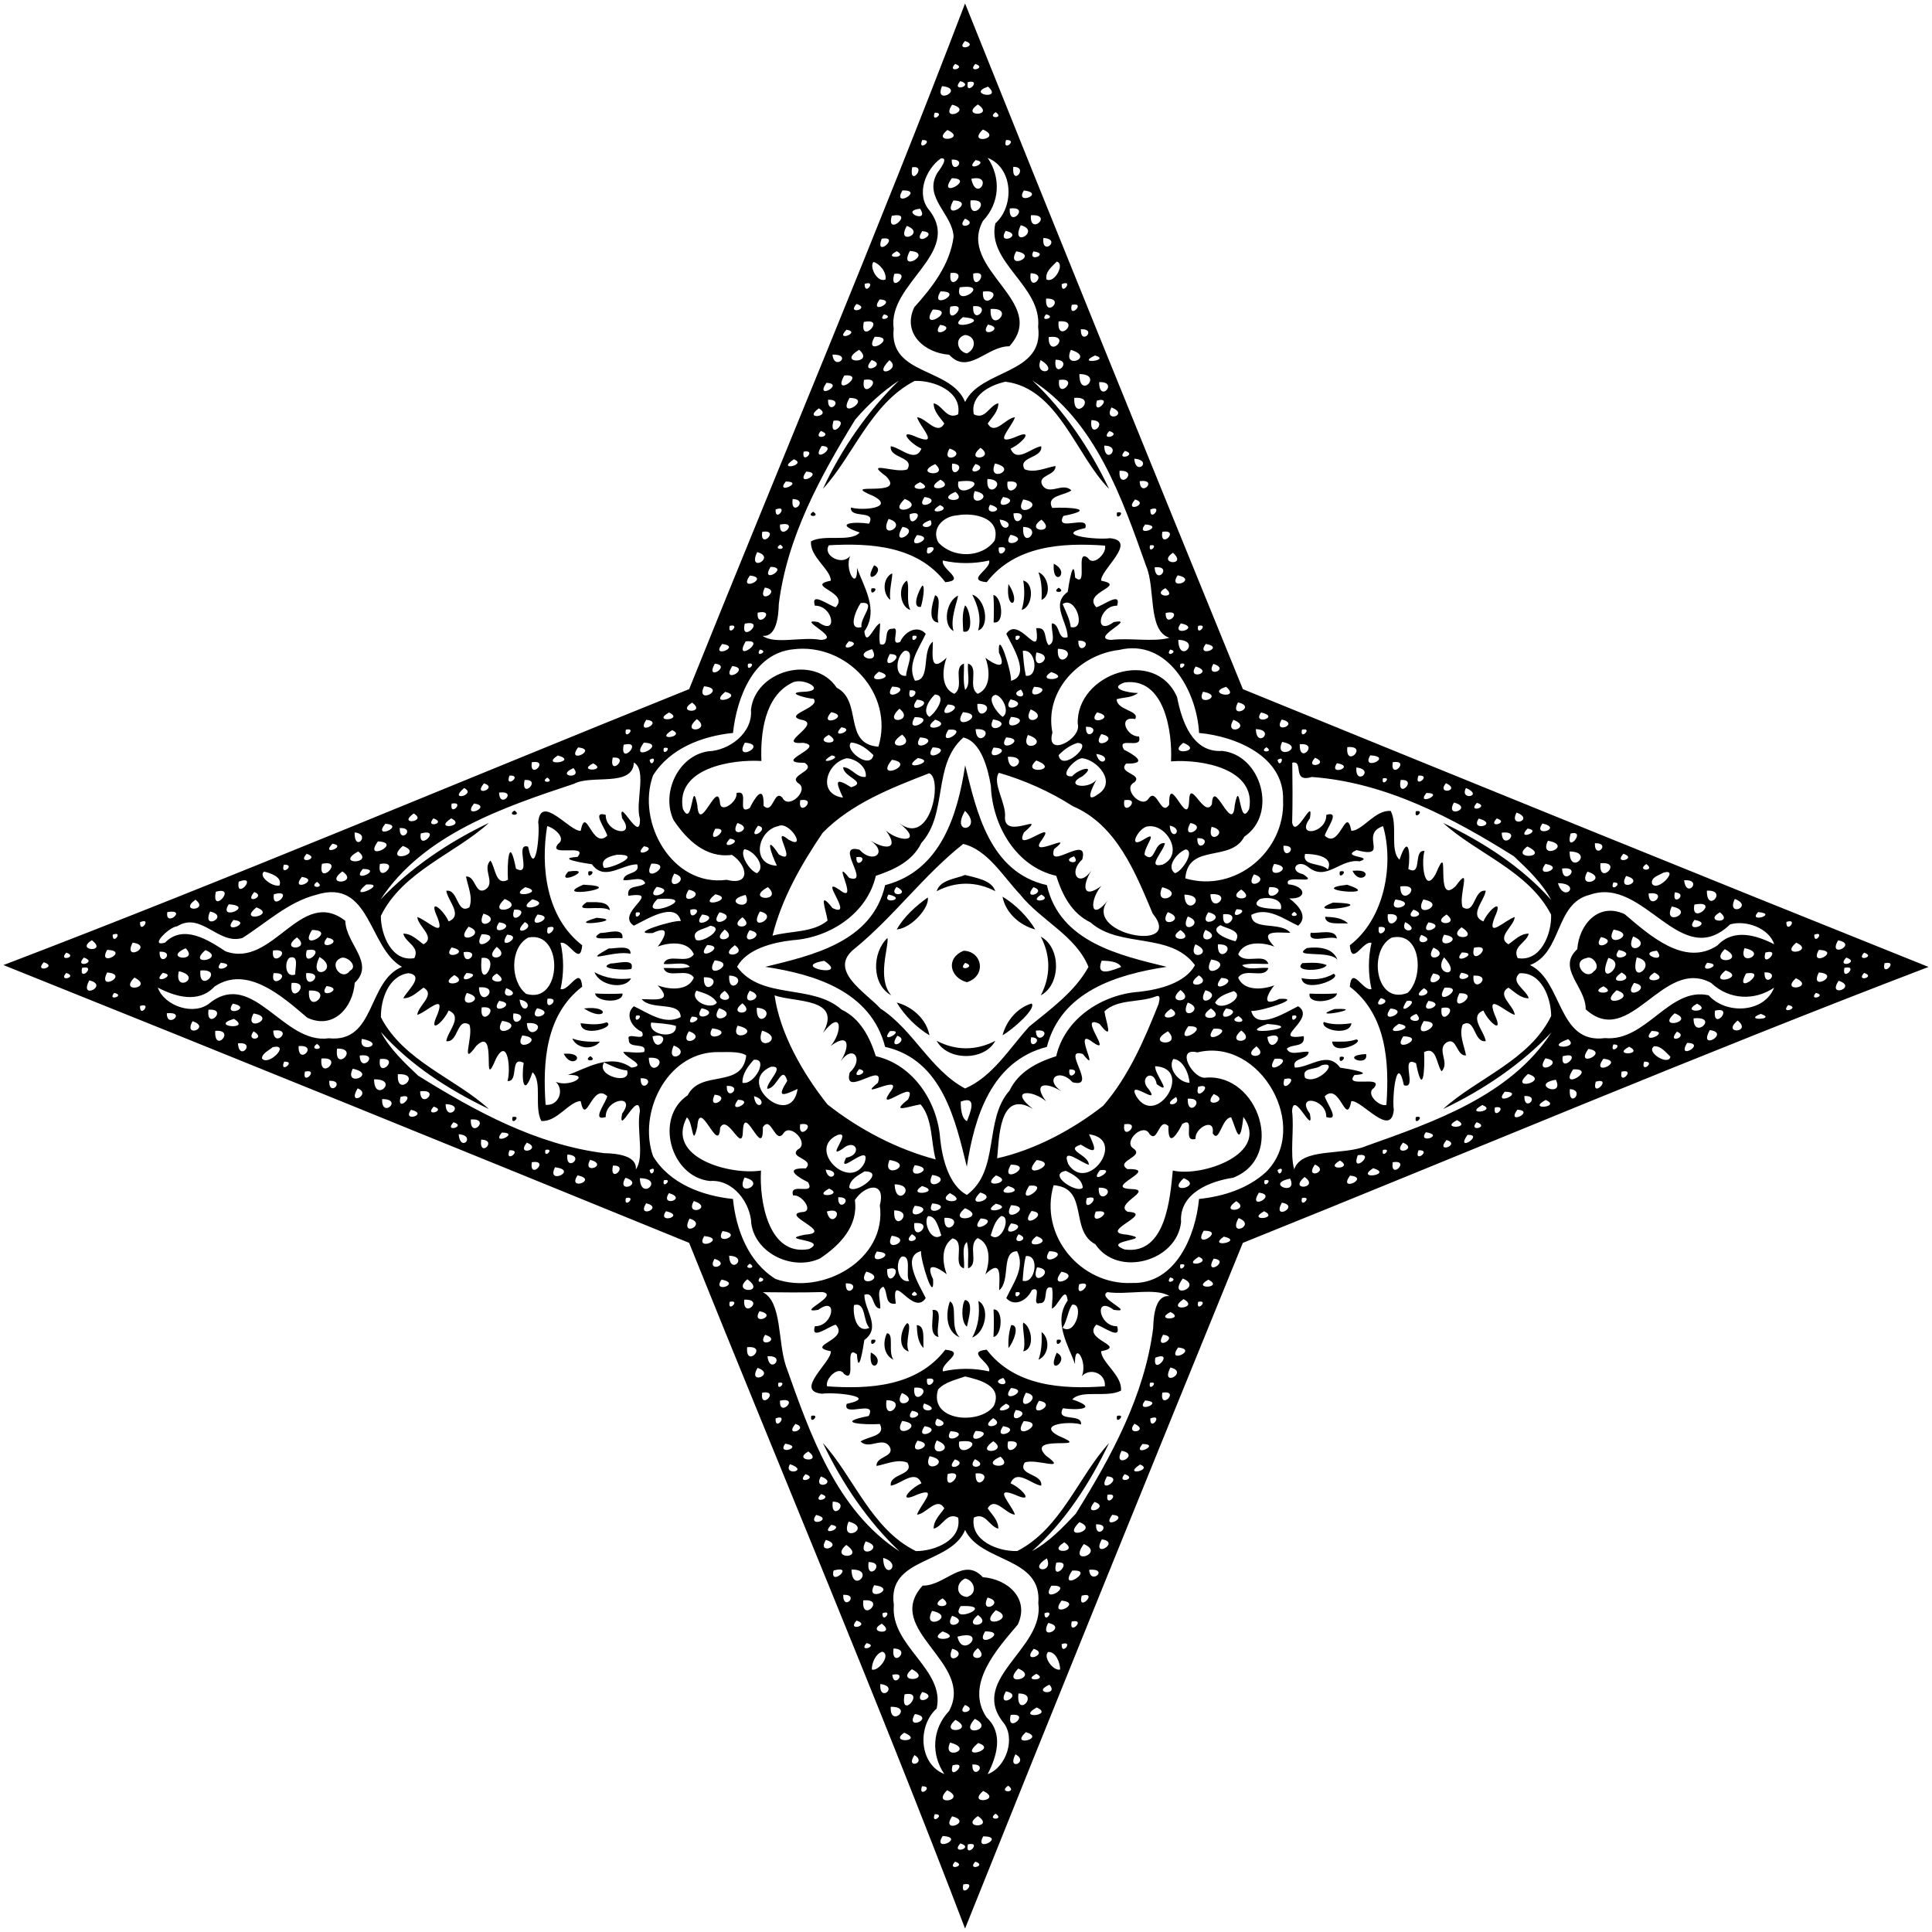 <?xml version="1.0" encoding="UTF-8"?>
<!DOCTYPE svg  PUBLIC '-//W3C//DTD SVG 1.1//EN'  'http://www.w3.org/Graphics/SVG/1.1/DTD/svg11.dtd'>
<svg width="763pt" height="763pt" version="1.1" viewBox="0 0 763 763" xmlns="http://www.w3.org/2000/svg">
<path d="m381.13 1.37c35.88 89.54 72.94 180.67 109.72 270.8 90.13 36.76 181.24 73.82 270.78 109.7-90.91 34.72-180.43 72.62-270.8 108.98-36.76 90.13-73.82 181.24-109.7 270.78-34.72-90.91-72.62-180.43-108.98-270.8-90.13-36.76-181.24-73.82-270.78-109.7 90.91-34.72 180.43-72.62 270.8-108.98 36.35-90.37 74.25-179.88 108.96-270.78m-0.02 14.82c-4.15 4.53 5.83 1.9 0 0m-3.94 9.06c-3.5 3.84 4.93 1.58 0 0m8 0c-3.5 3.84 4.93 1.58 0 0m-5.9 6.79c-4.1 4.55 5.86 1.8 0 0m2.98 0.37c-1.35 6 6.01-1.25 0 0m-10.21 1.61c-3.41 7.91 9.39 1.03 0 0m18.16 0.2c-8.85 3 6.13 5.47 0 0m-14.18 7.13c-4.88 7.19 8.52 2.15 0 0m10.18-0.09c-7.31 4.97 7.02 4.78 0 0m-17.05 3.25c-1.72 4.49 4.52-0.17 0 0m24.05-0.22c-3.8 2.65 3.81 2.63 0 0m-19.05 7.06c-6.77 5.51 8.11 3.67 0 0m14.02-0.19c-6.63 6.26 8.26 3.54 0 0m-23.96 4.15c-2.1 5.02 5.06-0.27 0 0m33.11-0.01c-1.66 5.03 5.06-0.23 0 0m-25.79 7.28c-6.02 4.32-9.87 14.2-4.54 20.42 13.17 17.12-16.6 28.92-14.05 46.82-1.9 18.62 22.56 15.11 28.21 28.93 6.24-13.02 31.3-10.8 28.84-29.6 1.51-16.29-20.41-25.4-16.9-40.93 7.71-6.91 6.97-21.94-3.02-25.86 5.24 7.73 4.87 17.74-1.88 24.88-10.39 19.16 26.36 31.98 10.43 49.53-8.86-0.15-16.15 11.59-23.77 3.32-9.6-0.67-18.65-8.31-13.8-18.72 7.12-7.88 14.11-16.92 15.54-27.82-0.28-8.98-12.03-15.44-6.49-25.15 0.99-1.38 4.86-6.42 1.43-5.82m4.33 0.44c-0.21 6.74 6.74-0.18 0 0m9.43 0.2c-4.97 5.13 6.21 0.97 0 0m-25.06 2.86c-1.39 8.32 6.3-1.05 0 0m39.94-0.19c-0.72 8.13 6.38-0.08 0 0m-24.25 4.49c-6.27 8.69 9.69 0.17 0 0m7.67 0.25c2.11 9.74 9.08-2.1 0 0m-27.19 4.58c-4.32 7.36 9.02-0.23 0 0m47.96 0c-3.84 6.2 8.86 1.14 0 0m-27.82 3.95c-5 8.83 9.54 0.35 0 0m6.75-0.01c-0.81 9.91 9.63-0.88 0 0m-19.93 3.27c-8.49 1.01 4.03 6.19 0 0m35.43-0.07c-0.58 8.18 8.5-1.12 0 0m-46.6 2.89c-2.47 8.77 9.54-1.97 0 0m54.95-0.23c-0.68 8.35 9.13-0.53 0 0m-26.04 1.35c-4.12 5 5.8 2.26 0 0m-22.96 2.86c-4.64 8.02 7.87 2.94 0 0m44.98-0.27c-4.38 9.54 8.33 2.23 0 0m-38.91 2.32c-4.31 6.65 7.39 0.71 0 0m32.97-0.11c-3.75 6.1 7.51 1.73 0 0m-48.98 3.11c-2.97 8.01 7.76-1.32 0 0m63.88-0.29c-0.88 7.47 7.49 0.46 0 0m-57.89 5.23c-6.27 3.1 4.99 2.81 0 0m5.14-0.09c-4.84 9.09 9.71 0.58 0 0m42 0.14c-4.37 7.82 9.5 1.54 0 0m6.77 0.03c-2.43 4.75 6.81 0.81 0 0m-63.12 4.16c-1.79 1.72 1.42 8.36 4.72 6.93 0.54-2.86-2.34-6.27-4.72-6.93m72.36-0.13c-1.83 1.92-4.71 4.06-4.04 7.06 3.25 1.62 7.39-6.3 4.04-7.06m-64.18 4.85c-2.29 8.63 7.52-1.16 0 0m22.23-0.33c-1.06 8.53 7.64-1.05 0 0m8.97 0.2c-0.43 8.37 7.31-1.67 0 0m22.67-0.11c-1.05 8.35 7.45 0.12 0 0m-65.54 4.19c-0.17 5.07 5.02-1.7 0 0m77.82 0.09c-0.28 5.06 5.02-2.1 0 0m-40.29 1.27c-2.46 8.65 13.25-1.79 0 0m-7.57 1.6c-4.67 7.92 9.93-0.03 0 0m16.75 0.08c-0.62 8.66 9.67-1.24 0 0m-40.81 3.08c-4.61 6.59 7.55 0.4 0 0m65.76-0.3c-0.64 8.18 8.03-0.35 0 0m-74.88 2.1c-4.1 4.55 5.86 1.8 0 0m84.98 0.37c-1.35 6 6.01-1.25 0 0m-47.95 0.72c-1.76 8.78 8.31-2.02 0 0m9.02-0.2c-0.36 8.38 7.97-0.72 0 0m-15.94 1.33c-5.8 9.24 10.34-0.11 0 0m22.84-0.23c-0.53 10.45 10.35-0.73 0 0m-42.09 2.11c-3.05 3.49 4.66 1.11 0 0m64 0c-3.05 3.49 4.66 1.11 0 0m-32.85 1.12c-7.9 6.3 13.01 1.04 0 0m-39.13 1.89c-1.89 9.39 9.38-1.89 0 0m76.92-0.21c-0.85 9.25 9.23-0.89 0 0m-46.81 1.36c-4.04 6.15 7.24 0.84 0 0m18.91-0.12c-3.92 5.94 7.4 1.51 0 0m-55.88 2.04c-4.97 5.13 6.21 0.97 0 0m92.57-0.2c-0.21 6.74 6.74-0.18 0 0m-45.72 2.27c-4.43 1.21-3.04 6.57 0.71 7.29 3.78-1.73 3.74-6.88-0.71-7.29m-35.71 0.72c-4.88 8.58 9.95-0.14 0 0m68.72 0.12c-0.19 9.12 9.64-1.27 0 0m-74.85 5.02c-9.37 5.65 6.5 5.63 0 0m83.61 0.03c-3.71 8.16 9.91 2.93 0 0m-94.14 1.86c0.61 6.73 8.23-0.17 0 0m103.67 0.35c-7.99 3.72 6.7 1.94 0 0m-88.2 1.8c-5.19 6.27 6.55 2.06 0 0m7 0.06c-7.4 7.69 5.32 3.82 0 0m59.75-0.06c-2.83 6.78 8.05 4.99 0 0m5.89-0.12c-1.06 8.34 7.46 0.14 0 0m-83.44 6.22c-5.16 9.22 9.27-0.79 0 0m92.85-0.55c-0.14 10.29 9.67 0 0 0m-85.07 2.29c-1.53 8.87 8.73-1.42 0 0m13.77 0.3c-6.44 4.21-12.26 9.56-17.26 15.41-13.77 22.46-26.85 46.28-30.16 72.81-0.11 5.28-1.07 13.12-6.42 12.55 4.78 3.57 15.9 0.17 23 1.62 8.95-0.49-10.55-8.79-0.99-7.04 7.91 5.86 5.97-6.63-1.34-6.47-1.75-5.77 5.35-0.14 8.21 0.62 5.81-6.02-12.49-8.38-1.91-10.51-0.03-4.47-8.41-9.43-7.83-15.55 5.59-2.93 15.54 0.52 19.24-3.46-10.95-3.71-1.96-4.39 3.68-3.5 3.08-5.66-7.67-1.77-7.14-6.38 4.49 1.36 17.57 0.15 8.93-4.49-14.85-6.2 13.51 0.98 4.95-7.83-9.19-6.67 4.03-0.91 8.38-2.75 3.02-5.06-7.27-4.28-6.53-9.12 3.95 0.56 9.72 6.79 12.1 0.93-4.57-2.01-9.87-8.26-1.59-4.43 8.81 3.37 1.04-4.11-0.14-7.95 3.68 0.26 7.9 7.4 10.77 2.49-1.71-2.51-4.24-4.73-4.21-8.02 3.66 0.88 5.08 6.67 9.67 4.37 1.57-9.08-9.63-13.5-17.18-13.19-17.33 8.93-24.17 29.54-36.23 42.63 7.38-15.93 17.85-30.87 30-42.74m42.09 0.42c-6.15 1.35-14.08 5.46-12.48 12.88 4.59 2.3 6.01-3.49 9.67-4.37 0.02 3.29-2.5 5.51-4.21 8.02 2.87 4.91 7.09-2.23 10.77-2.49-1.18 3.84-8.95 11.32-0.14 7.95 8.27-3.83 2.98 2.42-1.59 4.43 2.38 5.86 8.15-0.37 12.1-0.93 0.73 4.84-9.55 4.06-6.53 9.12 4.04 1.52 8.18-0.6 12.16-1.33 0.31 3.84-7.14 3.49-5.27 7.42 2.67 4.61 8.16-1.25 11.56 2.24-2.79 2.03-10.15 1.95-7.59 6.9 6.71-0.4 18.16 0.47 4.41 3.17-3.57 6.66 10.51-0.8 8.67 4.79-13.08 2.8 4.71 4.76 9.71 4 11.32 1.05-3.86 12.58-3.44 16.77 10.57 2.13-7.73 4.49-1.91 10.51 2.86-0.76 9.96-6.39 8.21-0.62-7.31-0.16-9.25 12.33-1.34 6.47 9.56-1.75-9.94 6.55-0.99 7.04 7.36-0.9 16.75 0.94 22.97-0.84-8.69-2.88-5.35-19.37-9.19-28.35-9.5-26.75-19.95-57.14-44.9-73.25 12.61 11.91 22.71 26.9 30.28 42.79-13.03-13.04-20.05-39.74-40.93-42.32m21.19-0.68c-0.96 8.59 8.52-1.25 0 0m-91.9 1.13c-4.86 7.16 7.55 0.27 0 0m107.72-0.28c-0.07 8.55 7.96-0.33 0 0m-98.57 6.22c-5.36 9.35 9.7 0.14 0 0m88.74 0c-0.45 10.09 9.66-0.77 0 0m-97.24 0.72c-0.18 6.74 6.74-0.21 0 0m106.18 0.34c-1.85 6.97 6.97-1.85 0 0m-109.82 3.07c-6.71 4.81 5.63 3.26 0 0m115.57-0.37c-3.43 6.36 7.41 2.92 0 0m-109.79 5.27c-2.29 8.62 7.52-1.16 0 0m101.87-0.24c-1.05 8.35 7.45 0.12 0 0m-106.87 4.28c-3.62 4.14 5.5 1.85 0 0m113.95 0.02c-4.04 4.26 5.32 1.63 0 0m-113.64 5.9c-4.75 7.71 7.21 0.08 0 0m111.62-0.14c0.18 8.16 7.47 0.1 0 0m-61.08 1.17c-3.88 6.67 7.67 2.39 0 0m12.21-0.31c-6.76 5.76 6.25 4.42 0 0m-69.85 1.52c-1 5.55 5.54-1 0 0m126.9-0.3c-3.99 4.29 5.34 1.54 0 0m-130.77 3.32c-7.34 4.99 5.68 2.14 0 0m134.46-0.25c0.49 7.12 7.56 0.66 0 0m-78.62 2.15c-9.29 4.16 6.09 5.44 0 0m6.68-0.19c-0.94 7.57 6.77 0.14 0 0m9.25 0.14c-4.72 5.67 5.96 1.82 0 0m7.67-0.2c-3.41 8.08 9.68 2.21 0 0m-74.55 3.2c-4.61 6.59 7.55 0.4 0 0m123.76-0.3c-0.64 8.18 8.03-0.35 0 0m-70.77 3.49c-8.11 5.25 6.73 3.75 0 0m18.58-0.27c-0.82 9.23 9.1 0.35 0 0m-79.63 1.01c-4.5 5.52 7.72 0.03 0 0m53.06 0.26c-7.44 3.43 6.91 3.68 0 0m15.1-0.25c-1.69 8.8 15.1-1.94 0 0m19.4 0.05c-0.98 8.32 8.75-1.03 0 0m52.21-0.21c0.14 6.77 7.57-0.94 0 0m-72.77 4.24c-8.67 3.58 5.63 4.9 0 0m7.62-0.31c-2.95 7.55 9.05 1.81 0 0m-19.79 2.32c-4.44 6.35 8.02 1.26 0 0m31 0c-4.44 6.35 8.02 1.26 0 0m-83.14 0.83c-0.94 7.57 6.77 0.14 0 0m44.29-0.05c-7.81 7.42 9.03 3.58 0 0m46.79 0.21c-4.49 8.41 10.08 1.77 0 0m44.17-0.02c-4.72 5.67 5.96 1.82 0 0m-77.02 2.24c-6.87 4.18 5.47 2.38 0 0m19.77-0.15c-2.98 4.89 7.51 2.16 0 0m-84.72 1.87c-0.26 5.54 5.5-2.08 0 0m148 0c-0.26 5.54 5.5-2.08 0 0m-95.02 1.84c-0.52 7.47 7.45-2.31 0 0m18.67 0.49c-5.15 0.32-10.33 4.96-7.43 10.64 5.72 6.38 17.17 6.36 22.29-0.68 2.58-9.2-8.43-11.16-14.86-9.96m22.3-0.76c0.21 7.45 7.38-1.15 0 0m-49.33 2.17c-4.34 8.96 8.45 2.48 0 0m16.54 0.47c-7.97 2.82 2.44 4.4 0 0m27.33-0.21c1.12 6.82 7.4 0.91 0 0m16.5 0.03c-7.21 4.94 6.43 5.69 0 0m-103.23 1.93c-0.51 7.13 8.12-1.58 0 0m144.19-0.05c-4.31 5.47 8.2 0.65 0 0m-95.84 0.98c-5.16 8.98 7.8 1.14 0 0m47.67 0c-0.66 9.7 8.34 0.32 0 0m-103.06 1.93c-1.09 7.32 7.32-1.09 0 0m158 0c-1.1 7.32 7.31-1.09 0 0m-96.86 1.29c-5.01 6.88 8.3 0.86 0 0m36.93-0.1c-4.26 6.38 8.44 1.77 0 0m-90.95 3.9c-3.47 2.23 3.41 2.18 0 0m19.22 0.23c-2.7 4.04 5.4 8.34 8.37 4.16-2.36 5.79 3.07 14.22 2.72 4.75 2.43 7.08 8.87 16.71 2.9 25.08 0.79 6.67 3.85-2.5 6.24-3.16-0.04 2.73-0.58 5.5-0.05 8.22 4.09 1.44 0.92-6.38 4.83-6.05 3.64-1.33-1.35 7.12 3.11 5.19 1.84-4.23 6.96-6.83 10.11-3.21-2.5 5.53-7.63 12.08-4.28 18.5 6.49-0.05 2.44-11.69 7.1-15.41-0.11 5.67-1.15 12.61 5.44 6.33-1.74 4.52-2.37 12.05 3.04 14.27 4.17-2.72-0.76-10.35 3.79-11.93 0.13 3.46-0.47 6.99 0.48 10.39 2.33-2.06 0.71-7.14 1.16-10.39 4.55 1.58-0.38 9.21 3.79 11.93 5.4-2.21 4.78-9.73 3.04-14.25 2.7 2.18 9.07 5.87 5.35-2.03-0.57-10.25 5.1 7.74 4.76 11.14 8-2.07 0.52-13.67-1.85-18.55 5.02-7.67 13.8 11.92 11.82-2.2 4.62-0.62 2.86 4.3 4.92 6.69 3.1-1.15 0.81-5.95 1.26-8.64 3.37 0.21 2.14 6.92 6.23 5.46-0.02-6.14-6.85-12.91 0.02-17.87 0.47-3.33 2.34-14.5 2.91-5.68 5.47 4.55-0.25-12 5.12-7.68 2.22 3.57 7.68-2.3 6.65-4.93-16.72-1.18-35.49-0.08-46.67 14.46-8.61-0.81 1.98-5.18 0.96-8.56-6.07 1.35-12.19 1.35-18.26 0-1.02 3.38 9.57 7.75 0.96 8.56-11.03-14.39-29.43-15.5-45.97-14.59m126.79 0.06c-0.85 3.98 3.99-0.82 0 0m-87.81 0.9c-1.89 5.92 6.19-1.5 0 0m28.09-0.06c-0.6 5.95 6-1.23 0 0m-95.41 1.8c-4 8.49 7.76 2.09 0 0m164.21 0.25c-6.6 4.47 5.98 5.45 0 0m-158.94 5.6c-4.38 7.3 7.89 0.1 0 0m151.69 0.19c0.46 7.49 7.47-0.88 0 0m-159.82 3.23c-5.01 6.88 8.3 0.86 0 0m168.93-0.1c-4.26 6.38 8.44 1.77 0 0m-163.04 4.85c-3.48 7.21 7.12 1.15 0 0m158.18 0.22c-6.06 3.28 5.47 4.54 0 0m-120.31 5.87c-1.81 2.5-5.43 10.98 0.31 9.51-0.76-3.7 6.45-10.22-0.31-9.51m79.72 0.41c1.26 2.97 2.81 5.83 3.21 9.09 6.4 1.5 2.06-12.6-3.21-9.09m-120.42 3.39c-0.65 7.07 7.87-1.6 0 0m161.13 0.11c-0.24 6.69 7.59-1.56 0 0m-166.22 4.24c-2.02 8.31 8.78-1.76 0 0m172.22-0.11c-4.36 5.69 8.37 1.77 0 0m-178.18 0.98c-1.02 4.63 4.63-1.02 0 0m185 0c-1.02 4.63 4.62-1.02 0 0m-112.77 3.98c-0.82 3.99 3.98-0.85 0 0m40.76 0.01c-0.92 4 4-0.92 0 0m-106.68 2.15c-5.27 9.1 9.01-1 0 0m40.81-0.09c-4.97 5.13 6.21 0.97 0 0m90.57-0.2c-0.21 6.74 6.74-0.18 0 0m39.47-0.32c0.15 10 9.41 0.24 0 0m-180.14 1.63c-4.89 6.09 8.05 0.96 0 0m191.01-0.02c-4.3 5.71 8.07 1.43 0 0m-176.08 2.22c-2.29 3.44 3.92 0.78 0 0m13.04-0.08c-15.72 1.62-22.25 19.41-23.69 33.02-12.04 1.19-24.9 6.06-31.58 16.78-6.69 18.49 7.57 44.11 29.09 41.22 9.83 2.53 8.09-6 2.05-9.85-10.25 1.41-17.78-5.9-23.02-13.72-5.02-10.51 1.68-25.41 13.65-27.18 8.32-0.28 17.68-7.28 16.9-16.35 1.62-15.6 25.03-22.01 33.85-8.79 10.37 5.44 2.38 22.24 16.49 23.32 6.36-20.98-12.78-41.2-33.74-38.45m31.22-0.06c-9.21 2.61 4.07 6.86 0 0m73.4-0.15c-0.7 9.45 9.25 0.21 0 0m24.19 0.44c-15.67 1.8-29.63 16.13-26.35 32.66-2.87 10.16 11.7 2.52 10-3.5-0.65-19.7 30.47-30.5 39.23-10.54 1.8 9.36 6.03 22.05 17.78 21.26 15.6 1.62 22 25.03 8.79 33.85-5.44 10.37-22.24 2.38-23.32 16.49 19.85 5.86 39.5-10.73 38.61-30.88 0.56-17.3-18.72-25.24-33.18-26.55-0.8-16.29-12.33-37.45-31.56-32.79m20.15-0.15c-2.3 3.44 3.92 0.78 0 0m-104.74 0.43c-3.43 1.74-4.58 10.46 0.48 9.94-0.14-2.82 3.79-9.91-0.48-9.94m46.53 0.1c0.24 3.27 0.52 6.59 1.2 9.82 5.3 0.8 4.08-10.84-1.2-9.82m-52.54 1.26c-4.29 7.99 7.76-0.03 0 0m57.94-0.63c-2.2 8.88 8.45 1.27 0 0m-127.03 4.42c-4.08 7.42 7.02 0.66 0 0m13.12 0.04c-0.82 3.99 3.98-0.85 0 0m170.76 0.01c-0.92 4 4-0.92 0 0m13.02 0.01c-3.41 5.82 6.96 2.24 0 0m-190.02 0.88c-4.76 7.6 7.85 0.87 0 0m183.03 0.17c-3.77 5.74 7.65 2.32 0 0m-125.1 2.06c-7.13 5.28 8.69 2.46 0 0m68.07 0.13c-6.98 4.38 8.74 2.95 0 0m-102.28 4.2c-10.93 5.26-12.63 19.94-12.19 30.93-11.73-0.73-34.05 2.86-31.01 18.94 4.04 8.14 3.41-13.29 5.7-1.5 0.8 12.07 7.94-10.49 8.93-1.08 0.14 4.72 7.14-0.3 6.53-3.69 5.6-1.72-0.4 9.03 5.23 5.93 1.73-3.52 5.71-10.28 5.48-0.89 3.82 3.64 4.07-6.78 7.42-3.23 2.37 4.92 10.51-2.79 6.55-5.52-5.06-3.34 7.36-4.93 2.27-8.23-13.59-0.03 9.11-6.38-0.64-7.91-11.6 0.93 8.56-7.76-0.98-9.16-6.85-2.02 7.96-4.57 5.16-8.22-2.48-0.11-11.2-2.32-4.72-2.73 10.85-0.16 0.67-6-3.73-3.64m131.27-0.09c-6.87 2.34 1.59 4.24 5.26 4.16-2.39 1.94-5.62 1.65-8.42 2.46 0.08 4.48 9.22 4.4 7.31 7.83-7.06-1.34-3.4 7.08 1.49 6.87 1.71 5.6-9.04-0.4-5.93 5.23 3.52 1.73 10.27 5.71 0.89 5.48-3.64 3.82 6.78 4.07 3.23 7.42-4.92 2.37 2.79 10.51 5.52 6.55 3.34-5.06 4.93 7.36 8.23 2.27-0.26-13.56 7.35 10.06 7.87-1.38 0.21-9.66 5.93 6.99 9 1.22 0.52-11.29 8.18 12.58 9.02 0.35 2.29-11.79 1.66 9.64 5.7 1.5 2.94-15.98-18.92-19.72-30.86-18.79 0.59-11.61-2.55-33.26-18.31-31.17m-166.12 1.52c-3.58 7.66 9.32 0.89 0 0m74.28 0.14c-4.3 7.05 9.16 0.16 0 0m56.07 0.05c-3.89 6.64 9.05 0.41 0 0m75.84 0.01c-8.71 2.72 6.18 5.37 0 0m-124.94 1.39c-1.44 6.22 5.73-0.54 0 0m43.91-0.3c-5.61 2.16 3.6 4.83 0 0m-116.83 0.91c-7.2 6.13 8.02 1.82 0 0m188.74-0.06c-3.28 6.5 9.09 1.65 0 0m-105.89 1.11c-1.95 1.67-5.35 6.72-2.18 8.82 2.42-1.55 7.19-8.54 2.18-8.82m23.95 0.12c-3.93 0.88 0.52 7.22 2.81 8.7 3.07-1.95-0.16-8.31-2.81-8.7m-31 1.9c-5.01 6.88 8.3 0.86 0 0m36.93-0.1c-4.26 6.38 8.44 1.77 0 0m-125.78 1.27c-6.72 4.25 5.93 4.34 0 0m215.61-0.08c-3.76 6.97 7.79 1.79 0 0m-114.63 0.83c-5.56 7.41 8.55 0.4 0 0m11.69-0.25c-0.33 8.81 8.81-0.33 0 0m-30.79 1.91c-7.15 6.79 6.42 5.02 0 0m51.85 0.28c-4.08 7.46 8.05 3.35 0 0m-142.82 1.21c-7.26 4.09 6.27 3.03 0 0m64.04-0.11c-5.58 6.43 8.24 1.62 0 0m52.03-0.01c-5.15 8.39 10.39 0.91 0 0m52.97 0.07c-4.69 5.88 8.4 2.04 0 0m64.76 0.04c-3.78 5.27 8.06 1.83 0 0m-136.77 1.86c-4.48 7.59 9.62-0.09 0 0m38.03-0.1c-4.08 7.22 9.62 0.72 0 0m-144.07 1.14c-4.31 6.65 7.39 0.71 0 0m19.99-0.27c-6.99 6.16 6.25 4.66 0 0m94.11 0.21c-7.09 5.68 7.92 2.5 0 0m22.87-0.08c-3.35 6.93 9 1.41 0 0m94.9 0.15c-4.02 6.85 7.81 2.98 0 0m19.1-0.12c-3.75 6.1 7.51 1.73 0 0m-173.89 3.06c-4.97 5.13 6.21 0.97 0 0m96.57-0.2c-0.21 6.74 6.74-0.18 0 0m-181.69 1.15c-1.02 4.63 4.63-1.02 0 0m18.25 0.19c-7.34 4.58 5.84 2.54 0 0m109.12-0.16c-4.84 7.84 9.15-0.86 0 0m10.76-0.22c0.31 8.26 8.77-0.53 0 0m110.66-0.02c0.25 7.97 7.97 0.25 0 0m18.21 0.21c-1.02 4.63 4.62-1.02 0 0m-186.86 2.04c-6.96 3.7 6.61 4.38 0 0m28.96-0.09c-8.9 6.07 6.33 5.5 0 0m49.67 0.14c-3.6 7.9 9.47 3.1 0 0m28.97-0.34c-4.51 7.21 8.21 1.68 0 0m-71.55 1.29c-4.15 6.93 9.08 0.65 0 0m17.09 0.06c-12.31 10.81-5.98 29.89-16.58 41.64-3.54 7.27-10.82 10.6-17.99 12.97-3.4 14.86-18.1 24.4-32.73 25.42-8.13 0.89-18.26 3.53-22.07 10.52 9.73 13.24 29.59 6.55 41.25 16.89 7.51 3.6 11.17 10.97 13.55 18.41 14.86 3.4 24.4 18.1 25.42 32.73 0.89 8.13 3.53 18.26 10.52 22.07 13.24-9.73 6.55-29.59 16.89-41.25 3.6-7.52 10.97-11.17 18.41-13.55 3.4-14.86 18.1-24.4 32.73-25.42 8.13-0.89 18.26-3.53 22.07-10.52-9.73-13.24-29.59-6.55-41.25-16.89-7.52-3.6-11.17-10.97-13.55-18.41-15.96-3.62-25.25-20.03-25.81-35.54-1.17-7-3.97-17.54-10.86-19.07m16.91-0.06c-4.15 6.93 9.08 0.65 0 0m-143.1 2.1c-6.23 8.46 9.93 0.3 0 0m39.9 0c-4.66 8.15 9.62 0.68 0 0m41.95-0.06c-2.95 2.76 7.49 10.97 8.82 4.98-2.39-2.38-5.35-4.73-8.82-4.98m89.3 0.19c-2.81 0.87-5.32 2.67-7.34 4.79 1.23 7.1 14.25-5 7.34-4.79m41.88-0.07c-6.92 5.39 8.62 3.43 0 0m39.06-0.37c-3.6 7.85 10.12 2.09 0 0m-260.05 1.13c-1.76 8.78 8.31-2.02 0 0m267.02-0.2c-0.36 8.38 7.97-0.72 0 0m-285.04 1.26c-4.98 6.89 8.31 0.81 0 0m33.87 0.21c-0.85 3.98 3.99-0.82 0 0m106.16-0.22c-4.3 7.05 9.16 0.16 0 0m24.07 0.05c-3.89 6.64 9.05 0.41 0 0m107.76-0.12c-3.47 2.23 3.41 2.18 0 0m31.94-0.03c-0.79 8.56 8.56-0.79 0 0m-311.78 3.28c-7.41 4.7 8.52 2.39 0 0m108.16-0.04c-7.31 4.45 5.29 0.91 0 0m104.47-0.55c1.72 6.36 6.96 0.79 0 0m108.21 0.54c-3.83 6.55 9.51 0.54 0 0m-299.19 0.91c-1.6 7.87 7.07-0.65 0 0m92.42 0.24c-8.21 1.9-11.66 14.23-1.45 15.55-2.8-6.09-3.51-8.31 3.22-4.09 6.82-2.07-3.33-4.08-3.13-7.95 3.42 0.22 5.31 4.35 8.89 3.84 0.54-4.06-4.16-7.22-7.53-7.35m28.09-0.09c-8.02 5.71 8.51 1.44 0 0m35.55-0.48c0.58 8.9 9.6-0.45 0 0m29.32 0.55c-3.21 0.28-9.6 7.65-3.94 7.15 2.64-3.07 9.89-4.72 4.15-0.05-7.67 3.78 2.07 5.6 5.5 1.39-1.54 2.63-4.97 9.82 0.54 5.79 7.61-4.76-0.21-13.65-6.25-14.28m92.02-0.18c-4.56 4.91 6.18 2.55 0 0m-262.82 0.86c0.78 3.92 3.44-2.29 0 0m95.71-0.06c-7.27 8.92 10.26 1.62 0 0m57.02 0.29c-6.66 5.85 10.18 3.91 0 0m95.27-0.23c0.78 3.92 3.44-2.29 0 0m-294.51 0.9c-1.09 7.32 7.32-1.09 0 0m24.24 0.46c-6.83 3.4 5.96 3.13 0 0m16.07-0.33c-0.42 9.86-16.75 4.63-23.7 8.42-27.88 9.23-59.52 19.99-76.35 45.7 11.91-12.61 26.9-22.71 42.79-30.28-13.22 12.1-34.08 19.15-42.67 36.73-0.03 7.42 4.3 18.26 13.23 16.68 2.3-4.59-3.49-6.01-4.37-9.67 3.29-0.03 5.51 2.5 8.02 4.21 4.91-2.87-2.23-7.09-2.49-10.77 3.84 1.18 11.32 8.95 7.95 0.14-3.83-8.28 2.42-2.98 4.43 1.59 5.86-2.38-0.37-8.15-0.93-12.1 4.84-0.74 4.06 9.55 9.12 6.53 1.52-4.04-0.6-8.19-1.33-12.16 3.84-0.31 3.49 7.14 7.42 5.27 4.61-2.67-1.25-8.16 2.24-11.56 2.03 2.78 1.95 10.15 6.9 7.59-0.4-6.71 0.47-18.17 3.17-4.41 6.66 3.57-0.8-10.51 4.79-8.67 2.8 13.08 4.76-4.71 4-9.71 1.05-11.32 12.58 3.86 16.77 3.44 2.13-10.58 4.49 7.72 10.51 1.91-0.76-2.86-6.39-9.96-0.62-8.21-0.16 7.31 12.33 9.25 6.47 1.34-1.85-9.54 7.35 10.85 7.04 0.26-2-6.62 2.93-19.19-2.39-22.27m260.02 0.09c0.1 7.88 0.17 15.77-0.05 23.65 1.35 6.97 8.6-11.09 7.02-1.73-5.86 7.91 6.63 5.97 6.47-1.34 5.77-1.75 0.13 5.35-0.62 8.21 6.02 5.81 8.38-12.49 10.51-1.91 4.46-0.03 9.43-8.41 15.55-7.83 2.93 5.59-0.53 15.54 3.46 19.24 3.7-10.95 4.39-1.96 3.5 3.68 5.66 3.08 1.76-7.67 6.38-7.14-1.37 4.49-0.15 17.57 4.49 8.93 6.2-14.85-0.98 13.51 7.83 4.95 6.67-9.19 0.9 4.03 2.75 8.38 5.06 3.02 4.27-7.27 9.12-6.53-0.56 3.95-6.79 9.72-0.93 12.1 2.01-4.57 8.26-9.87 4.43-1.59-3.37 8.81 4.11 1.04 7.95-0.14-0.26 3.68-7.41 7.9-2.49 10.77 2.51-1.71 4.73-4.24 8.02-4.21-0.89 3.66-6.67 5.08-4.37 9.67 9.08 1.57 13.5-9.63 13.19-17.18-8.93-17.33-29.54-24.17-42.63-36.23 15.88 7.64 30.98 17.29 42.67 30.44-3.57-6.73-9.27-12.11-14.76-17.28-24.3-15.23-50.68-29.18-79.8-31.29-8.07 2.48-2.94-6.75-7.69-5.62m17.64 0.18c-3.59 5.35 7.68 1.29 0 0m22.03-0.4c-1.1 7.32 7.31-1.09 0 0m-323.57 2.34c-7.47 3.31 4.03 4.56 0 0m309.22-0.25c-0.58 7.65 7.61 0.84 0 0m-168.75 2.29c-14.9 5.79-30.66 11.9-42.03 23.5-8.43 12.45-16.21 26.03-19.81 40.64 7.11-1.98 15.99-1.1 21.75-5.97-0.7-4.56-3.88-12.33 1.95-4.94 9.09 4.29-5.97-13.22 2.74-7.21 8.35 6.51-3.71-14.1 3.84-4.7 8.87 2.86-6.29-13.9 4.05-11.14 5.21 5.76 11.44 1.29 4.4-3.59 6.14 3.81 11.48 3.34 6.08-3.95 5.29 4.7 15.1 4.74 5.15-3.02 12.57 9.84 17.42-17.86 11.88-19.62m27.56-0.19c-2.81 4.07 3.07 12.09 2.4 17.68-0.1 8.99 17.37-2.75 7.49 5.89-4.29 9.09 13.22-5.97 7.21 2.74-6.51 8.35 14.09-3.71 4.7 3.84-2.86 8.87 13.9-6.29 11.14 4.05-5.76 5.21-1.29 11.44 3.59 4.4-3.82 6.14-3.34 11.48 3.95 6.08-4.7 5.29-4.74 15.1 3.02 5.15-11.89 13.76 30.2 21.74 17.25 5.76-6.84-16.21-14.25-35.03-31.58-42.42-8.95-5.77-19.2-10.29-29.17-13.17m-193.28 1.09c-2.08 5.5 5.54-0.26 0 0m359 0c-2.08 5.5 5.54-0.26 0 0m-344.06 0.81c-3.47 2.23 3.41 2.18 0 0m330.01 0.29c-0.85 3.98 3.99-0.82 0 0m-338.99 0.66c-1.58 8.12 7.13-0.51 0 0m346 0c-1.58 8.12 7.12-0.51 0 0m-362.03 1.31c-4.73 5.67 5.94 1.88 0 0m379.9-0.07c-3.96 4.92 6.28 2.93 0 0m-387.75 1.93c-6.66 5.69 5.32 2.58 0 0m395.67-0.02c-2.74 5.22 7.3 3.16 0 0m-381.85 1.81c0.14 6.77 7.57-0.94 0 0m366.23 0.15c-4.5 5.52 7.72 0.03 0 0m-247.31 2.85c-1.09 7.32 7.32-1.09 0 0m128 0c-1.1 7.32 7.31-1.09 0 0m-265.65 1.35c-1 5.54 5.55-1 0 0m8.82-0.04c-5.01 6.44 7.69 1.13 0 0m387.01-0.37c-3.86 6.77 8.04 2.09 0 0m9.07 0.11c-3.99 4.29 5.34 1.54 0 0m-419.89 4.2c-6.71 4.81 5.63 3.26 0 0m435.57-0.37c-3.43 6.36 7.41 2.92 0 0m-427.79 2.31c-3.62 4.14 5.5 1.85 0 0m7.03 0c-7.57 4.89 6.37 3.13 0 0m405.81 0.06c-3.67 5.42 8.32 2.36 0 0m7.11-0.04c-4.04 4.26 5.32 1.63 0 0m-438.94 2.09c-5.41 6.66 8.37 0.67 0 0m139.05-0.27c-3.78 6.88 7.38 2.22 0 0m178.9 0c-4.18 7.55 7.49 1.48 0 0m139.03 0.18c-4.21 5.78 8.48 1.96 0 0m-393.07 1.05c-2.61 16.1-0.47 35.97 13.85 47.05-0.81 8.61-5.18-1.98-8.56-0.96 1.35 6.07 1.35 12.19 0 18.26 3.38 1.02 7.75-9.57 8.56-0.96-14.54 11.18-15.64 29.95-14.46 46.67 5.16 0.49 7.53-5.81 4.03-9.07 5.79 2.36 14.22-3.07 4.75-2.72 7.08-2.43 16.71-8.87 25.08-2.9 6.67-0.79-2.5-3.85-3.16-6.24 2.73 0.04 5.5 0.58 8.22 0.05 1.44-4.09-6.38-0.92-6.05-4.83-1.33-3.64 7.12 1.34 5.19-3.11-4.23-1.86-6.83-6.96-3.21-10.11 5.53 2.5 12.08 7.63 18.5 4.28-0.05-6.49-11.69-2.45-15.41-7.1 5.67 0.11 12.61 1.15 6.33-5.44 4.52 1.74 12.05 2.37 14.27-3.04-2.72-4.17-10.35 0.76-11.93-3.79 3.46-0.14 6.99 0.46 10.39-0.48-2.06-2.33-7.14-0.71-10.39-1.16 1.58-4.55 9.21 0.38 11.93-3.79-2.21-5.4-9.73-4.79-14.25-3.04 2.18-2.7 5.87-9.08-2.03-5.35-10.25 0.57 7.74-5.1 11.14-4.76-2.07-8-13.67-0.52-18.55 1.85-7.67-5.03 11.92-13.81-2.2-11.82-0.62-4.62 4.3-2.87 6.69-4.92-1.15-3.1-5.95-0.82-8.64-1.26 0.21-3.38 6.92-2.14 5.46-6.23-6.14 0.02-12.91 6.84-17.87-0.02-3.33-0.47-14.5-2.34-5.68-2.91 4.55-5.47-12 0.25-7.68-5.12 3.47-2.36-1.8-6.53-4.32-7.03m83.25-0.16c-5 6.95 5.45 1.07 0 0m8.02 0.15c-8.31 1.75-10.79 15.28-0.54 15.63-2.44-5.03-4.93-13.07 0.77-4.43 8.18 4.77-3.9-12.07 3.83-5.87 7.49 4.37 0.4-7.57-4.06-5.33m145.38 0.21c-3.56 1.18-7.29 8.96-1.14 5.12 6.42-4.04 0.2 2.7 0.43 6.02 4.39 3.79 3.48-5.23 8.01-4.61-0.28 2.94-7.65 10.19-0.81 8.43 8.75-4.19 1.14-16.79-6.49-14.96m9.24-0.42c0.32 6.88 6.11 1.35 0 0m84.24 0.21c-9.65 3.28 3.09 13.04-10.48 9.48-6.72 2.96 7.3 2.33 1.26 4.43-7.71-1.22-13.17 8.22-20.4 2.19-4.32-3.38-7.84 1.63-1.97 2.9 7.1 4.58-7.95-0.39-5.87 3.98 6.94 0.63 7.78 5.89 0.42 5.58 3.54 2.59 7.63 7.15 3.51 10.76-5.53-2.5-12.08-7.63-18.5-4.28 0.05 6.49 11.68 2.44 15.41 7.1-5.68-0.11-12.62-1.15-6.33 5.44-4.53-1.74-12.05-2.37-14.27 3.04 2.71 4.17 10.35-0.76 11.93 3.79-3.46 0.13-7-0.47-10.39 0.48 2.05 2.33 7.14 0.71 10.39 1.16-1.58 4.55-9.22-0.38-11.93 3.79 2.21 5.4 9.72 4.78 14.25 3.04-2.18 2.7-5.88 9.07 2.03 5.35 10.24-0.57-7.74 5.1-11.14 4.76 2.06 8 13.67 0.52 18.55-1.85 7.67 5.02-11.92 13.8 2.2 11.82 0.62 4.62-4.3 2.86-6.69 4.92 1.15 3.1 5.94 0.81 8.64 1.26-0.21 3.37-6.92 2.14-5.46 6.23 6.14-0.02 12.91-6.85 17.87 0.02 3.33 0.47 14.5 2.34 5.68 2.91-4.55 5.47 11.99-0.25 7.68 5.12-3.57 2.22 2.3 7.68 4.93 6.65 1.18-16.72 0.08-35.49-14.46-46.67 0.81-8.61 5.18 1.98 8.56 0.96-1.35-6.07-1.35-12.19 0-18.26-3.38-1.02-7.75 9.57-8.56 0.96 14.03-10.71 17.4-32.45 13.14-47.06m-388.35 0.75c-0.21 6.74 6.74-0.18 0 0m124.57 0.32c-3.89 7.54 7.16-0.65 0 0m196.06-0.8c-2.3 8.02 7.81 1.8 0 0m124.8 0.68c-4.97 5.13 6.21 0.96 0 0m-463.25 1.55c-0.17 8.23 6.73 0.61 0 0m26.13 0.39c-1.16 7.52 8.62-2.29 0 0m426.9-0.28c0.14 7.46 8.34-1.06 0 0m27.18 0.34c-2.28 8.76 6.77-1.76 0 0m-331.96 2c-4.97 5.13 6.21 0.96 0 0m184.57-0.2c-0.21 6.74 6.74-0.18 0 0m-323.6 1.28c-6.22 8.51 10.17 0.53 0 0m462.05-0.25c-3.89 8.11 10.36 1.85 0 0m-480.02 1.17c-4.97 5.13 6.21 0.96 0 0m498.57-0.2c-0.21 6.74 6.74-0.18 0 0m-470.8 1.08c-8.02 7.25 9.12 3.25 0 0m95.23 0.12c-4.97 5.13 6.21 0.96 0 0m252.57-0.2c-0.21 6.74 6.74-0.18 0 0m96.31 0.29c-7.2 5.43 9.46 4.43 0 0m-309.21 1.08c-1.92 2.17 2.04 8.49 4.98 9.48 3.89-2.62-1.31-9.12-4.98-9.48m174.35 0.07c-3.21 1.08-8.09 6.88-4.25 9.41 2.8-0.73 7.92-8.68 4.25-9.41m-326.84 0.82c-9.65 5.33 6.59 5.07 0 0m478.43 0.01c-0.21 9.81 10 0.16 0 0m-498.79 0.9c-4.15 4.53 5.83 1.9 0 0m122.6 0.38c-2.61 0.51-6.93 1.66-5.24 5.14 2.41 0.62 16.09-5.36 5.24-5.14m271.69-0.32c-1.34 4.97 6.25 3.34 9 6.13 2.54-5.33-5.59-6.14-9-6.13m125.71-0.06c-4.15 4.53 5.83 1.9 0 0m-302.88 1.32c-0.39 5.5 5.59-0.8 0 0m85.95-0.3c-5.82 1.85 3.13 4.13 0 0m-312.06 3.28c-1.7 5.02 5.07-0.17 0 0m15.03-0.34c-1.89 9.38 9.39-1.89 0 0m22.88 0.07c-1.42 8.73 8.87-1.53 0 0m107.22-0.14c-4.34 9 9.74-0.22 0 0m245.95 0.1c-3.91 7.23 9.37 1.47 0 0m107.16 0.01c-4.81 6.23 8.45 1.53 0 0m21.71-0.25c-0.85 9.25 9.23-0.89 0 0m18.09 0.31c-4.39 2.94 4.12 2.96 0 0m-506.9 1.93c-4.99 6.06 8.51 0.09 0 0m473.67-0.15c0.11 7.45 8.35-1.05 0 0m-512.64 1.19c-2.5 1.91 3.45 6.25 6.09 5.48 1.24-3.42-3.64-4.86-6.09-5.48m30.92-0.06c-7.88 5.91 6.94 4.76 0 0m491.74 0.08c-4.45 7.45 8.94 2.88 0 0m29.87 0.45c-1.68 1.07-5 1.76-4.37 4.37 2.33 3.5 11.16-6.46 4.37-4.37m-390.54 0.32c-4.41 8.08 7.59 2.28 0 0m228.92 0.31c-4.23 7.25 7.42 2.1 0 0m-376.01 1.01c-5.01 6.44 7.69 1.13 0 0m523.01-0.37c-3.86 6.77 8.04 2.09 0 0m-547.93 2.24c-1.32 7.76 8.01-2.97 0 0m30.93 0.09c-3.8 2.65 3.81 2.62 0 0m511.95 0.22c-1.72 4.49 4.52-0.18 0 0m27.96-0.84c0.84 7.61 7.65-0.58 0 0m-520.5 1.65c-8.37 7.08 9.64-0.57 0 0m470.67-0.52c2.39 8.16 9.5 0.1 0 0m-407.85 1.57c-7.8 4.96 8.89 2.21 0 0m51.89-0.11c-5.66 6.86 9.06 1.32 0 0m43.95 0.09c-9.6 5.22 6.43 6.14 0 0m155.71 0.06c-3.81 8.47 10.14 2.57 0 0m42.32-0.06c-2.52 7.8 9.33-0.13 0 0m51.73-0.25c-0.11 8.83 9.81-1.27 0 0m-281.01 1.3c-4.68 7.28 8.05 1.63 0 0m218.19-0.08c-6.8 4.39 6.69 4.92 0 0m-404.97 0.87c-1.97 9.54 8.77-2.47 0 0m15.16 0.11c-4.37 5.29 5.04 1.8 0 0m561.05 0.11c-1.44 6.17 5.66 0.47 0 0m12.64-0.64c-0.11 9.27 8.57-0.45 0 0m-565.92 1.39c-1.16 7.52 8.63-2.29 0 0m16.62 0.26c-11.07 2.85-19.62 11.07-29.05 17.02-9.51 2.89-16.32-10.56-25.77-4.6-3.1 0.16-11.32 8.31-4.81 6.45 7.23-7.39 17.05-1.09 23.91 3.43 18.78 6.89 29.67-25.73 47.31-12.04 0.11 8.96 11.93 16.7 3.71 24.47-0.67 9.6-8.31 18.65-18.72 13.8-9.66-8.2-23.73-21-36.65-12.32-6.4 6.84-15.46 3.98-22.41 0.43 2.68 7.38 14.51 11.31 20.69 5.95 17.12-13.17 28.92 16.6 46.82 14.05 18.62 1.9 15.11-22.56 28.93-28.21-13.3-7.36-12.31-35.27-33.96-28.43m157.7-0.23c-7.95 6.29 8.74 1.86 0 0m11.96 0.26c-10.36 2.56 3.33 7.23 0 0m173.3-0.13c0.24 9.56 10.01 0.37 0 0m10.29-0.16c0.18 8.56 9.52-0.65 0 0m149.81 0.23c-13.83 3.36-10.8 22.85-23.6 27.76 13.02 6.24 10.79 31.3 29.6 28.84 16.29 1.51 25.4-20.41 40.93-16.9 6.91 7.71 21.94 6.97 25.86-3.02-7.73 5.24-17.75 4.87-24.88-1.88-19.16-10.39-31.99 26.36-49.53 10.43 0.15-8.86-11.59-16.15-3.32-23.77 0.67-9.6 8.31-18.65 18.72-13.8 9.66 8.2 23.73 21 36.65 12.32 6.4-6.84 15.46-3.98 22.41-0.43-2.14-6.52-11.34-9.64-17.42-7.86-19.69 18.86-33.87-19.31-55.42-11.69m23.22-0.51c0.14 7.46 8.34-1.06 0 0m-573.89 2.44c-6.92 5.11 5.7 4.39 0 0m122.13-0.27c-7.81 7.42 9.03 3.58 0 0m10.94 0.13c-8.19 6 8.98 2.16 0 0m49.39-0.11c-9.31 9.55 19.79-1.45 0 0m237.79 0.09c-4.88 3.88 6.3 3.73 8.4 3.98 1.19-4.39-5.68-5.15-8.4-3.98m53.67 0.08c-3.74 6.55 10.12 1.36 0 0m11 0.02c-4.49 8.41 10.08 1.77 0 0m123.02-0.22c-3.57 7.43 7.74 2.93 0 0m-594.8 2.12c-4.43 6.95 10.62 0.59 0 0m578.85 0.09c-1.74 8.73 10.69-1.97 0 0m-567.91 1.12c-7.82 6.33 8.44 3.07 0 0m558.96-0.35c-3.96 8.51 9.86 1.93 0 0m-457.18 1.26c-2.31 7.45 7.47-0.52 0 0m69.59 0c-0.54 5.73 6.22-1.44 0 0m215.68-0.17c-3.15 5.15 6.46-0.11 0 0m69.92 0.15c-4.65 4.88 6.79 2.47 0 0m-492.15 0.97c-1.05 6.3 8.32-1.39 0 0m16.88-0.22c-3.49 7.82 8 1.79 0 0m168.19 0.39c-0.85 3.98 3.99-0.82 0 0m33.02-0.1c-5.25 7.56 8.48 1.82 0 0m15.94-0.31c-5.14 8.98 8.39 1.85 0 0m161.09 0.25c-4.36 7.18 8.16 2.95 0 0m15.99 0.05c-4.79 7.31 8.53 2.11 0 0m33.95-0.18c-3.47 2.23 3.41 2.17 0 0m168.11 0.19c-6.99 4.06 5.81 4.74 0 0m15.09-0.08c-4.36 4.57 8.27 0.75 0 0m-503.42 0.63c-3.64 7.84 8.07 2.19 0 0m21.36 0.34c-4.98 6.89 8.31 0.81 0 0m65 0c-4.98 6.89 8.31 0.81 0 0m205.8-0.11c-0.79 8.56 8.56-0.79 0 0m65 0c-0.79 8.56 8.56-0.79 0 0m23.21 0.1c-7.04 4.46 5.95 4.59 0 0m-278.08 1.09c-6.51 4.9 5.72 4.83 0 0m175.88-0.3c-3.81 7.93 7.54 2.69 0 0m-376.9 1.36c-4.89 6.09 8.05 0.96 0 0m577.01-0.02c-4.3 5.71 8.07 1.43 0 0m-613.89 0.9c-0.27 5.06 5.02-2.1 0 0m141.85 0.06c-4.44 6.35 8.02 1.26 0 0m10.09-0.09c-6.13 6.3 5.1 2.35 0 0m347.73 0.01c-2.58 5.01 6.79 3.68 0 0m9.18 0.08c-4.44 6.35 8.02 1.26 0 0m141.33-0.15c-0.17 5.07 5.02-1.71 0 0m-425.05 1.5c-2.2 1.46-7.69 1.68-5.64 5.49 2.14 1.78 12.22-4.65 5.64-5.49m201.52-0.21c-5.07 2.57 3.29 5.77 5.99 6.34 2.76-4.28-3.34-4.9-5.99-6.34m-296.9 0.58c-6.53 7.98 8.22 3.05 0 0m31.24 0.35c-1.5 6.19 5.92-1.89 0 0m328.25-0.22c-1.06 6.04 5.94-0.75 0 0m32.67 0.11c-6.57 5.22 7.96 5.1 0 0m-453.98 1.06c-5.85 9.27 10.5 0.13 0 0m162.99-0.18c-6.5 5.89 5.95 4.36 0 0m9.79 0.29c-4.68 7.28 8.05 1.63 0 0m170.19-0.08c-6.8 4.39 6.69 4.92 0 0m9.82-0.06c-3.85 6.73 7.49 2.97 0 0m161.23-0.11c-4.39 8.24 10.49 1.8 0 0m-592.75 2c-0.17 4.52 4.49-1.72 0 0m145.69-0.15c-4.51 8.89 9.68-0.22 0 0m10.05 0.16c-4.34 7.09 7.07 0.42 0 0m361.01 0.08c-3.33 5.13 6.91 2.33 0 0m9.05-0.07c-3.81 6.93 9.29 1.4 0 0m146.2-0.02c-0.18 4.52 4.48-1.72 0 0m-599.24 1.07c-7.49 5.58 6.17 5.09 0 0m11.92 0.09c-4.54 5.88 7.51 1.47 0 0m79.42-0.01c-7.35 3.89-7.12 17.3-0.86 22.2 14.39 4.48 15-25.24 0.86-22.2m341.01 0.02c-9.28 4.79-6.57 26.81 6.28 21.82 6.46-5.85 5.58-24.49-6.28-21.82m82.63-0.21c-4.03 6.53 7.73 1.46 0 0m12.72-0.25c-3.93 8.54 8.44 3.23 0 0m-608.69 1.49c-6.96 4.26 6.53 4.99 0 0m689.65 0.04c-4.38 7.44 8.14 1.54 0 0m-673.55 0.9c-4.08 7.99 8.72 1.24 0 0m656.99 0.02c-6.87 5.94 7.71 3.39 0 0m-430.08 0.92c-5.56 7.41 8.55 0.4 0 0m10.91 0.07c-7.46 5.67 5.85 4.14 0 0m181.89-0.35c-3.54 7.38 8.15 3.54 0 0m8.89 0.03c-0.33 8.81 8.81-0.33 0 0m-407.65 1.53c-9.42 4.17 5.5 5.69 0 0m105.02-0.32c-4.36 5.69 8.37 1.77 0 0m17.83-0.23c-6.28 6.36 6.31 4.79 0 0m369.92 0.31c-4.31 6.93 7.3 3.12 0 0m16.03 0.03c-2.02 8.31 8.78-1.76 0 0m106.82 0.18c-2.8 7.94 9.73 1.89 0 0m-646.65 0.68c-4.04 7.3 9.22 0.27 0 0m38.83 0.07c-7.75 6.74 8.5 3.53 0 0m26.71 0.16c-1.05 7.64 8.53-1.06 0 0m13.29-0.09c-2.02 8.31 8.78-1.76 0 0m518.22-0.11c-4.36 5.69 8.37 1.77 0 0m15 0.28c-8.48 0.86 4.36 5.82 0 0m26.82-0.61c-6.8 6.67 9.11 4.86 0 0m37.13 0.3c-4.04 7.3 9.22 0.27 0 0m-692.13 1.09c-3.49 3.84 4.93 1.58 0 0m36.85-0.39c-0.18 6.74 6.74-0.21 0 0m120.08 0.16c0.14 6.77 7.57-0.94 0 0m394.23 0.15c-4.5 5.51 7.72 0.03 0 0m119.87 0.03c-1.85 6.97 6.97-1.85 0 0m38.97 0.05c-3.5 3.84 4.93 1.58 0 0m-703.06 1.94c-4.15 4.53 5.83 1.9 0 0m81.3 0.04c-2.14 1.3-1.97 8.19 2.19 6.64-0.14-2.27 1.68-7.82-2.19-6.64m11.77-0.27c-5.05 10.33 8.75 5.17 0 0m8.38 0.45c-5.03 2.12 0.42 9.42 3.64 4.99 3.54-1.87-1.45-6.16-3.64-4.99m55.65-0.07c-1.53 15.52 8.49-1.23 0 0m380.09-0.22c-4.81 7.2 7.89 8.52 0 0m56.22 0.28c-6.25 1.26-0.26 9.32 2.94 5.19 2.93-1.7-0.5-6.47-2.94-5.19m8.66-0.08c-5.36 12.87 8.39 2.1 0 0m11.22-0.19c-3.31 12.38 9.28 2.01 0 0m82.71 0.06c-4.15 4.53 5.83 1.9 0 0m-446.87 1.11c-4.89 8.75 9.84 0.91 0 0m196.1-0.33c-4.62 9.37 9.99 1.38 0 0m-461.07 1.07c-4.1 4.55 5.86 1.8 0 0m69.92 0.2c-3.85 4.95 7.35 0.61 0 0m587 0c-3.85 4.95 7.35 0.61 0 0m70.06 0.17c-1.36 6 6.01-1.25 0 0m-711.84 1.84c-1.25 6.01 6-1.35 0 0m696 0c-1.25 6.01 6-1.35 0 0m-649.26 1.04c-0.88 9.63 9.91-0.81 0 0m602.32-0.03c-7.74 6.43 8.75 2.94 0 0m-655.3 0.99c-3.49 3.84 4.93 1.58 0 0m16.15-0.17c-4.06 7.94 9.12 0.73 0 0m21.97 0.14c-4.97 5.13 6.21 0.96 0 0m6.34-0.63c-2.1 9.08 9.74 2.11 0 0m37.41 0.77c-1.67 7.31 8.37-0.43 0 0m12.89-0.04c-0.72 7.97 8.38-0.36 0 0m40.39 0.03c-7.9 1.08-11 10.44-10.88 17.43 8.93 17.33 29.54 24.17 42.63 36.23-15.88-7.64-30.98-17.29-42.67-30.44 3.57 6.72 9.27 12.11 14.76 17.28 22.57 14.03 46.64 27.2 73.39 30.58 5.28 0.11 13.12 1.06 12.55 6.42 3.57-4.78 0.17-15.9 1.62-23-0.49-8.95-8.79 10.55-7.04 0.99 5.86-7.91-6.63-5.97-6.47 1.34-5.77 1.75-0.14-5.35 0.62-8.21-6.02-5.82-8.38 12.48-10.51 1.91-4.47 0.03-9.43 8.4-15.55 7.83-2.93-5.59 0.52-15.54-3.46-19.24-3.71 10.94-4.39 1.96-3.5-3.68-5.66-3.08-1.77 7.67-6.38 7.14 1.36-4.49 0.15-17.57-4.49-8.93-6.2 14.85 0.98-13.51-7.83-4.95-6.67 9.18-0.91-4.03-2.75-8.38-5.06-3.02-4.28 7.26-9.12 6.53 0.56-3.95 6.79-9.72 0.93-12.1-2.01 4.57-8.26 9.86-4.43 1.59 3.37-8.81-4.11-1.04-7.95 0.14 0.26-3.68 7.4-7.9 2.49-10.77-2.51 1.71-4.73 4.23-8.02 4.21 1.36-2.87 8.72-8.95 2.06-9.92m22.87-0.05c-4.54 5.52 7.71 0.09 0 0m12.05 0.19c-6.49 3.59 6.5 4.91 0 0m369.74-0.03c-4.52 7.34 7.8 1.1 0 0m11.13-0.28c-3.61 4.92 7.81 1.21 0 0m23.02 0.21c-4.01 3.54 2.71 6.51 3.61 9.88-3.29 0.02-5.51-2.5-8.02-4.21-4.92 2.87 2.23 7.09 2.49 10.77-3.84-1.18-11.32-8.95-7.95-0.14 3.83 8.27-2.42 2.98-4.43-1.59-5.86 2.38 0.37 8.15 0.93 12.1-4.85 0.73-4.06-9.55-9.12-6.53-1.52 4.04 0.6 8.18 1.33 12.16-3.84 0.31-3.49-7.14-7.42-5.27-4.61 2.67 1.25 8.16-2.24 11.56-2.05-2.79-1.95-10.15-6.9-7.59 0.4 6.71-0.48 18.16-3.17 4.41-6.66-3.57 0.8 10.51-4.79 8.67-2.81-13.08-4.76 4.71-4 9.71-1.05 11.32-12.58-3.86-16.77-3.44-2.13 10.57-4.49-7.73-10.51-1.91 0.75 2.86 6.39 9.96 0.62 8.21 0.16-7.31-12.33-9.25-6.47-1.34 1.75 9.56-6.55-9.94-7.04-0.99 0.9 7.36-0.94 16.75 0.84 22.97 2.88-8.69 19.37-5.35 28.35-9.19 26.75-9.5 57.14-19.95 73.25-44.9-11.92 12.61-26.9 22.71-42.79 30.28 13.22-12.1 34.08-19.15 42.67-36.73-0.06-7.26-3.85-17.4-12.47-16.89m40.28-0.29c-7.42 5.13 6.72 3.6 0 0m12.96 0c-6.96 4.61 7.02 3.51 0 0m36.2 0.36c-5.19 9.5 9.49-1.63 0 0m7.29-0.44c-0.21 6.74 6.74-0.18 0 0m21.46 0.06c-4.07 7.94 9.12 0.73 0 0m17.85 0.17c-3.5 3.84 4.93 1.58 0 0m-556.76 0.85c-7.42 5.13 6.72 3.6 0 0m108.57 0.2c-0.53 8.77 8.26 0.31 0 0m185.47-0.09c-7.37 5.74 6.1 3.98 0 0m108.48 0.11c-0.72 7.97 8.38-0.36 0 0m-528.84 0.76c-6.51 6.46 8.01 4.03 0 0m224.89-0.1c-0.33 8.81 8.81-0.33 0 0m204.31 0.25c-5.56 7.41 8.55 0.39 0 0m226.96 0.12c-6.53 5.94 7.9 3.64 0 0m-673.98 0.85c-4.33 8.12 8.04 1.88 0 0m690.88 0.15c-4.83 7.04 7.74 2.55 0 0m-610.99 0.85c-1.24 9.67 8.66-0.62 0 0m530.16-0.02c-5.12 7.76 8.2 1.7 0 0m-516.36 1.25c-3.96 5.8 7.86 1.08 0 0m504.3 0.09c-6.81 3.25 6.25 3.45 0 0m-444.1 0.44c0.35 9.1 9.23-0.82 0 0m10.8 0.32c-2.97 5.13 7.16 2.65 0 0m362.35 0.03c-6.43 5.01 5.34 2.65 0 0m8.16-0.22c-4.86 8.56 9.48-0.67 0 0m-448.44 1.13c-0.73 10.35 10.45-0.53 0 0m153.02 0.03c-3 4.07 5.95 7.9 8.06 4.72-1.65-2.87-5.12-3.78-8.06-4.72m11.18 0.08c-6.4 4.13 6.07 5.34 0 0m9.85-0.04c-4.51 7.14 7.76 2.63 0 0m170.13-0.29c-6.74 5.83 6.51 5.01 0 0m9.83 0.12c-4.24 8.18 7.63 1.82 0 0m11.23 0.32c-2.72 0.95-5.89 1.84-7.38 4.53 2.15 3.84 12.16-2.09 7.38-4.53m151.18-0.35c-8.34 7.64 9.21 3.05 0 0m-593.32 1.05c-3.05 3.49 4.67 1.11 0 0m139.22 0.03c-3.97 7.38 8.95 2.33 0 0m392.03 0.12c-4.51 9.21 9.16-0.22 0 0m140.75-0.15c-3.05 3.49 4.66 1.11 0 0m-411.23 0.98c2.13 15.01 11.06 30.68 20.89 43.08 12.54 9.87 27.38 17.65 42.75 21.72-1.98-7.11-1.1-15.99-5.97-21.75-4.56 0.69-12.33 3.88-4.94-1.95 4.29-9.1-13.22 5.97-7.21-2.74 6.51-8.35-14.1 3.71-4.7-3.84 2.86-8.87-13.9 6.29-11.14-4.05 5.76-5.21 1.29-11.44-3.59-4.4 3.81-6.14 3.34-11.49-3.95-6.08 4.7-5.29 4.74-15.1-3.02-5.15 7.8-14-11.06-11.95-19.12-14.84m150.44 0.47c-6.48 2.48-14.96 0.89-20.17 5.84 0.69 4.55 3.88 12.33-1.95 4.94-9.1-4.29 5.97 13.22-2.74 7.21-8.35-6.51 3.71 14.09-3.84 4.7-8.87-2.86 6.29 13.9-4.05 11.14-5.21-5.76-11.44-1.29-4.4 3.59-6.14-3.82-11.49-3.34-6.08 3.95-5.29-4.7-15.1-4.74-5.15 3.02-13.56-8.13-13.37 12.3-14.16 19.49 14.67-3.28 29.66-11.17 41.89-20.77 10.05-11.59 16.22-26.01 21.86-40.16 0.29-1.32 1.12-3.96-1.21-2.95m-240.1 0.84c-1.23 6 5.95-0.6 0 0m329.09-0.22c-4.23 4.95 5.68 1.4 0 0m-348.17 1.06c-4.44 6.35 8.02 1.26 0 0m8.04-0.48c0.91 7.4 6.82 1.12 0 0m350.35 0.55c-4.97 7.48 6.55-1.06 0 0m8.61-0.07c-4.44 6.35 8.02 1.26 0 0m-472.19 1.1c-4.08 5.74 8.22 1.65 0 0m201.24-0.1c-6.51 4.9 5.72 4.83 0 0m175.88-0.3c-3.81 7.93 7.54 2.69 0 0m201.14 0.43c-7.22 4 6.51 3.36 0 0m-614.93 0.92c-0.23 5.06 5.03-1.66 0 0m650.9-0.38c-3.45 4.01 5.2 1.02 0 0m-515.97 0.95c-1.03 8.75 8.32-0.98 0 0m21.86 0.32c-4.26 6.38 8.44 1.77 0 0m65 0c-4.26 6.38 8.44 1.77 0 0m6.88 0c-4.58 7.56 8.68 2.56 0 0m14.92-0.2c-0.45 9.6 8.9 0.58 0 0m163.55 0.4c-7.83 5.49 6.26 3.66 0 0m15.78-0.12c-7.55 5.22 6.88 4.73 0 0m5.94 0.02c-5.01 6.88 8.3 0.86 0 0m65 0c-5.01 6.88 8.3 0.86 0 0m20.16-0.19c-0.99 8.56 8.06-1.67 0 0m-486.97 0.67c-1.12 8.5 8.18-0.58 0 0m594.94 0.38c-0.94 8.39 7.89-1.98 0 0m-611.4 1c-0.08 6.38 8.13-0.72 0 0m34.24 0.1c-4.22 8.04 9.7 1.62 0 0m102.64-0.02c-1.15 7.38 7.45 0.21 0 0m356.61 0.18c-7.1 2.57 4.3 4.69 0 0m102-0.23c-7.66 6.71 8.6 3.3 0 0m34 0.24c-7.48 2.85 6.8 2.28 0 0m-444.22 0.72c-0.92 4 4-0.92 0 0m22.04 0.35c-3.26 5.15 6.43 0.08 0 0m215.92-0.2c-5.55 2.57 5.36 3.53 0 0m21.28-0.16c-0.82 3.99 3.98-0.85 0 0m-418 1.25c-10.22 3.04 7.32 4.62 0 0m576.44-0.19c-0.13 8.8 10.42-1.04 0 0m-592.79 1.12c-3.88 6.93 7.52 2.48 0 0m122.25-0.13c-4.49 8.19 10.15 1.43 0 0m363.98 0.08c-5.4 8.87 10.15 0.36 0 0m123.97-0.22c-6.66 5.59 5.99 4.81 0 0m-478.16 1.02c0.32 8.34 9.7-0.66 0 0m49.08-0.22c-1.5 5.11 10.53 6.84 9.73 1.28-3.16-0.85-6.49-1-9.73-1.28m243.39 0.55c-15.3 5.5 17.81 1.3 0 0m51.86-0.06c-8.32 5.52 8.92 1.63 0 0m-261.13 0.75c-3.51 7.38 10.17 2.2 0 0m178.01 0.24c-6.37 8.86 10.08-0.37 0 0m-187.99 0.8c-3.83 6.56 9.84 1.34 0 0m197.93 0.16c-5.29 7.75 9.95-0.61 0 0m-394.23 0.84c-0.53 9.13 8.35-0.68 0 0m15.13 0.2c-3.49 4.5 5.46 3.1 0 0m7.79-0.31c0.12 7.45 8.35-1.05 0 0m164.15 0.26c-4.51 7.14 7.76 2.63 0 0m28.91-0.24c-3.56 9.31 10.15 3.22 0 0m160.29 0.26c-9.69 5.4 6.14 6.4 0 0m28.93-0.31c-6.74 5.83 6.51 5.01 0 0m162.05 0.18c-4.99 6.06 8.51 0.09 0 0m10.01 0.27c-4.43 5.21 4.98 1.94 0 0m12.99-0.61c-4.83 8.62 8.36 1.07 0 0m-468.99 2.12c-3.98 7.75 9.99 1.06 0 0m51.42 0.35c1.27 8.45 8.88-2.2 0 0m242.84 0.24c0.96 8.42 8.95-3.2 0 0m53.69-0.26c-5.01 7.43 9.83 0.25 0 0m-411.29 1.01c-1.74 6.24 10.34 1.99 0 0m476.37 0.12c-10.51 3.86 5.13 4.05 0 0m-525.32 1.66c0.46 7.49 7.47-0.88 0 0m31.22 0.21c-3.8 2.65 3.81 2.62 0 0m511.95 0.22c-1.72 4.49 4.52-0.18 0 0m29.14-0.62c-4.39 7.3 7.89 0.1 0 0m-558.58 1.69c-1.46 1.26-4.22 2.41-4.26 4.44 2.45 3.35 11.56-5.97 4.26-4.44m10.23-0.43c-0.35 8.03 8.18-0.64 0 0m148.14-0.21c-3.68 8.08 7.74 2.91 0 0m230.13 0.31c-6.8 5.21 5.73 4.85 0 0m147.21 0.15c-7.24 3.72 6.27 3.24 0 0m9.86-0.17c-3.61 2.25 5.79 7.93 6.4 4.11-1.8-1.69-3.69-4.28-6.4-4.11m-520.15 0.92c-1.27 9.64 9.12-0.19 0 0m494.17 0.12c-5.72 7.98 8.65 1.33 0 0m-345.02 1.27c-19.24 0.89-30.35 24.19-24.36 41.11 6.53 10.85 19.53 15.66 31.55 16.88 1.19 12.04 6.06 24.9 16.78 31.58 18.49 6.69 44.11-7.57 41.22-29.09 2.53-9.84-6-8.09-9.85-2.05 1.41 10.25-5.9 17.78-13.72 23.02-10.51 5.02-25.41-1.68-27.18-13.65-0.28-8.32-7.28-17.68-16.35-16.9-15.6-1.62-22.01-25.03-8.79-33.85 5.23-10.37 21.52-2.32 23.14-15.73-2.55-1.83-8.39-1.24-12.44-1.32m190.58 0.11c-8.99-2.27-1.6 11.15 3.64 9.94 20.45-1.35 31.45 31.33 10.5 39.56-9.27 1.36-21.34 6.2-20.56 17.48-1.62 15.6-25.03 22-33.85 8.79-10.37-5.44-2.38-22.24-16.49-23.32-5.86 19.85 10.73 39.5 30.88 38.61 17.3 0.56 25.23-18.72 26.55-33.18 9.45-0.97 19.24-4.05 26.38-10.58 17.93-17.55-2.08-53.48-27.05-47.3m-330.79 1.23c0.14 7.46 8.34-1.06 0 0m475.1 0.28c-1.16 7.52 8.62-2.29 0 0m-490.23 0.91c-0.89 9.23 9.25-0.85 0 0m23.13 0.2c-1.25 8.52 8.59-0.96 0 0m106.17-0.49c0.21 9.25 9.45-0.7 0 0m41.45 0.78c-2.24 2.51-4.58 5.52-4.47 9.08 4.6 1.11 10.57-9.77 4.47-9.08m165.66-0.31c-2.36 3.87 2.37 9.4 6.43 9.39-0.21-3.61-2.61-9.23-6.43-9.39m40.02-0.05c-4.82 8.16 9.49-0.99 0 0m106.95-0.22c-4.82 7.5 8.49 1.34 0 0m22.91 0.18c-5.4 7.46 8.96 0.92 0 0m-521.02 1.15c-2.1 5.02 5.06-0.28 0 0m537.11-0.01c-1.67 5.03 5.06-0.24 0 0m-410.72 0.32c-3.58 5.33 10.91 9.12 9.06 3.15-3.27-0.28-6.13-1.83-9.06-3.15m283.27 1.13c-2.27 2.05-8.1 0.55-6.44 4.99 5.02 2.89 14-7.06 6.44-4.99m-217.37 0.56c-14.32 6.09 7.99 24.95 10.51 8.77-6.09 2.8-8.31 3.51-4.09-3.22-2.07-6.82-4.08 3.33-7.95 3.13-0.08-2.89 7.41-9.18 1.53-8.68m151.69-0.21c-0.27 3.07 7.25 11.78 0.64 7.1-1.19-6.56-7.53-2.41-3.1 2.06 4.92 6.97-8.98-4.74-4.96 2.75 7.94 12.78 22.98-11.11 7.42-11.91m-316.88 0.99c-3.72 7.65 10.1 2.19 0 0m200.02 0.15c-4.12 4.71 5.18 1.13 0 0m83.02 0.15c-0.87 5.57 5.5-0.35 0 0m198.93-0.05c-6.06 9.12 10.04-0.38 0 0m-500.87 0.91c-1.25 6.01 6-1.35 0 0m520 0c-1.25 6.01 6-1.35 0 0m-483.27 1.01c-0.77 9.66 10.09-0.45 0 0m446.32-0.1c-8.15 7.15 8.97 2.79 0 0m-455.72 2.13c0 9.67 10.29-0.14 0 0m105.28-0.43c-0.18 6.74 6.74-0.21 0 0m254.18 0.34c-1.85 6.97 6.97-1.85 0 0m107.25 0.24c-10.61 1.88 3.58 7.47 0 0m-484.43 0.42c-0.18 6.74 6.74-0.21 0 0m500.18 0.34c-1.85 6.97 6.97-1.85 0 0m-343.18 1.66c-0.18 6.74 6.74-0.21 0 0m186.18 0.34c-1.85 6.97 6.97-1.85 0 0m-331.97 0.65c-4.37 7.46 5.88 2.3 0 0m478.74 0.3c-0.63 8.16 6.39 0.39 0 0m-454.04 0.88c0.12 7.45 8.35-1.05 0 0m428.33 0.15c-4.99 6.06 8.51 0.09 0 0m-312.03 1.17c-3.26 7.03 7.33 0.76 0 0m197.08-0.25c-5.02 6.13 7.09 2.68 0 0m-321.11 1.1c-1.85 6.97 6.97-1.85 0 0m139.57-0.27c0.79 6.96 6.36 1.72 0 0m166.68 0.34c-6.55 4.03 2.5 3.64 0 0m137.57-0.41c-0.19 6.74 6.74-0.21 0 0m-451.1 1.23c-0.33 7.96 8.55-0.07 0 0m140.56 0.25c-4.76 6.31 7.32 0.36 0 0m177.59-0.41c-0.18 8.34 7.87-0.49 0 0m141.35 0.5c-7.81 4.23 6.57 2.84 0 0m-434.43 1.66c0.1 7.47 8.16 0.18 0 0m409.43 0.34c-7.78 4.29 6.22 2.48 0 0m-414.15 0.64c-3.99 4.29 5.35 1.54 0 0m419.1 0.3c-1 5.54 5.54-1 0 0m-428.07 0.94c-3.75 5.24 7.4 1.72 0 0m436.95-0.05c-4.71 6.48 7.36 0.56 0 0m-328 3.07c-8.49 15.94 17.13 22.88 29.29 20.98-0.73 11.72 2.86 34.04 18.94 31.01 8.14-4.04-13.29-3.41-1.5-5.7 12.07-0.81-10.49-7.94-1.08-8.93 4.72-0.15-0.3-7.15-3.69-6.53-1.72-5.6 9.03 0.4 5.93-5.23-3.52-1.73-10.28-5.72-0.89-5.48 3.64-3.83-6.78-4.08-3.23-7.42 4.92-2.37-2.79-10.51-5.52-6.55-3.34 5.05-4.93-7.36-8.23-2.27 0.26 13.56-7.36-10.06-7.87 1.38-0.21 9.65-5.93-6.99-9-1.22-0.52 11.29-8.19-12.58-9.02-0.35-2.06 8.96-1.54-1.9-4.13-3.69m214.97-0.05c-3.79 0.16-4.68 10.62-7.31 6.29 1.02-6.53-7.21-2.06-6.75 2.22-5.6 1.71 0.4-9.04-5.23-5.93-1.73 3.52-5.72 10.27-5.48 0.89-3.83-3.64-4.08 6.78-7.42 3.23-2.37-4.92-10.51 2.79-6.55 5.52 5.05 3.34-7.36 4.93-2.27 8.23 13.56-0.26-10.06 7.35 1.38 7.87 9.65 0.21-6.99 5.93-1.22 9 11.29 0.52-12.58 8.18-0.35 9.02 11.97 2.13-10.67 2.17-0.87 5.86 16.42 2.29 17.98-20.77 19.02-31.17 11.67 2.68 38.46-6.66 27.87-21.2-1.41 12.82-2.73 5-4.82 0.17m-300.28 0.87c-0.35 8.03 8.18-0.64 0 0m389.48 0.25c-7.24 3.72 6.27 3.24 0 0m-396.31 0.83c-4.04 4.26 5.32 1.63 0 0m404.05-0.02c-3.63 4.14 5.49 1.85 0 0m-267.14 0.81c-1.09 7.31 7.32-1.1 0 0m128 0c-1.1 7.31 7.31-1.1 0 0m-245.83 3.28c-4.54 5.52 7.71 0.09 0 0m364.92-0.12c-3.61 4.92 7.81 1.21 0 0m-381.97 0.78c0.66 7.56 7.12 0.49 0 0m149.48 0.37c-12.16 5.74 5.05 22.43 10.82 10.89 2.99-8.87-11.46 5.96-7.28-1.97 6.65-1.15 3.87-8.05-1.42-3.52-7.01 4.7 4.25-7.6-2.12-5.4m99.46-0.34c2.8 6.09 3.51 8.31-3.22 4.09-6.82 2.07 3.33 4.08 3.13 7.95-3.07-0.81-11.11-7.54-8.05-0.15 7.72 11.64 23.23-9.93 8.14-11.89m149.44 0.25c-5.08 7.42 7.01-0.38 0 0m-389.5 1.86c-0.94 7.57 6.77 0.14 0 0m381.25 0.14c-4.72 5.67 5.95 1.82 0 0m-363.21 1.04c-4.55 5.65 6.4 2.59 0 0m346 0c-4.55 5.65 6.4 2.59 0 0m-352.86 3.02c-2.08 5.5 5.54-0.26 0 0m14.2-0.15c-0.82 3.99 3.98-0.85 0 0m330.76 0.01c-0.92 4 4-0.92 0 0m14.04 0.14c-2.08 5.5 5.54-0.26 0 0m-336.12 1.68c-0.88 7.47 7.49 0.46 0 0m312.12 0.29c-2.97 8.01 7.75-1.32 0 0m-303.13 1.81c-3.45 6.23 7.65 2.02 0 0m118.22 0.07c-3.46 8.3 10.7 1.69 0 0m58.12 0.01c-7.5 8.62 10.11 1.27 0 0m119.81 0.19c-6.87 3.88 5.72 3.57 0 0m-319.2 0.67c-1.09 7.31 7.32-1.1 0 0m340 0c-1.1 7.31 7.31-1.1 0 0m-307.96 1.33c-1.56 7.59 6.69-0.24 0 0m119.2-0.15c-3.86 6.84 9.59 1.29 0 0m37.94-0.21c-4.82 8.59 9.98 0.04 0 0m120.08-0.04c-4.43 6.33 6.2 2.67 0 0m-300.1 1.08c-3.64 7.28 9.54 1.13 0 0m323.11 0.35c-7.53 4.92 8.29 2.49 0 0m-285.76 0.74c0.78 3.92 3.44-2.3 0 0m69.53-0.15c1.35 6.11 6.88 0.32 0 0m15.37 0.67c-2.42 1.52-5.9 3.15-6.04 6.4 2.37 3.06 14.83-6.43 6.04-6.4m79.48-0.21c-7.64 1.39 4.72 9.29 6.7 6.61-0.27-3.4-3.96-5.3-6.7-6.61m13.48-0.27c-5.03 6.57 7.48-0.94 0 0m70.14-0.04c0.78 3.92 3.44-2.3 0 0m-276.44 2.09c-4.26 6.38 8.44 1.77 0 0m140.07-0.15c-3.6 7.57 9.09 1.29 0 0m25.17 0.17c-6.99 5.7 8.01 2.73 0 0m139.83 0.08c-5.01 6.88 8.3 0.86 0 0m-286.15 0.85c-3.88 6.66 7.67 2.39 0 0m5.69 0.17c0.24 9.41 10 0.15 0 0m41.33-0.27c-4 8.61 9.5 2.28 0 0m173.44 0.28c-7.31 6.76 8.17 3.28 0 0m42.04 0.17c-10.37 2.09 3.3 7.15 0 0m5.71-0.66c-6.76 5.76 6.25 4.42 0 0m-253.06 1.31c-0.92 4 4-0.92 0 0m237.24-0.01c-0.82 3.99 3.98-0.85 0 0m-146.08 1.6c0.37 10.01 9.56 0.24 0 0m10.8 0.66c-6.79 4.55 8.45 2.51 0 0m34 0c-6.79 4.55 8.45 2.51 0 0m8.34-0.09c-5.84 9.3 9.41-1.05 0 0m-79.02 1.1c-7.39 3.97 6.37 2.88 0 0m106.49-0.35c-0.49 7.87 8.34-0.18 0 0m-169.74 2.15c-3.77 5.74 7.65 2.32 0 0m110.95 0.01c-6.38 4.29 8.34 4.2 0 0m11.98-0.23c-6.95 6.86 8.23 2.3 0 0m110.04 0.05c-4.76 7.6 7.85 0.87 0 0m-249.99 2.12c-1.02 4.62 4.63-1.02 0 0m83.85-0.31c-0.18 6.74 6.74-0.21 0 0m98.18 0.34c-1.85 6.97 6.97-1.85 0 0m84.97-0.03c-1.02 4.62 4.62-1.02 0 0m-240.16 1.17c-3.72 6.47 8.2 2.73 0 0m214.21 0.06c-7.33 5.25 6.11 3.79 0 0m-233.04 0.83c-3.97 6.26 7.26 1.79 0 0m113.02 0.04c-3.38 6.19 9.06 0.86 0 0m25.1 0.12c-7.19 4.84 8.03 1.9 0 0m112.94-0.4c-4.07 7.43 7.46 1.35 0 0m-145 1.24c-4.24 7.29 9.47 0.73 0 0m38.07-0.23c-4.33 8.28 9.64 0.42 0 0m-18.21 1.19c-7.76 6.51 9.5 3.96 0 0m-118.08 1.18c-3.78 5.27 8.06 1.83 0 0m63.52 0.12c1.8 7.81 8.02-2.3 0 0m26.62-0.45c-0.65 9.52 8.56 0.18 0 0m54.2 0.24c-5.58 8.14 8 0.9 0 0m25.4 0.22c-2.97 6.89 8.78-1.09 0 0m66.46-0.12c-7.26 4.09 6.27 3.03 0 0m-132.73 1.95c-1.97 2.42 1.22 10.55 5.26 7.62-0.94-2.65-2.14-7.94-5.26-7.62m28.89-0.05c-2.44 1.77-3.24 4.93-4.13 7.67 4.21 3.56 8.43-7.77 4.13-7.67m-123.07 1.01c-4 7.79 7.37 2.11 0 0m100.67-0.31c-0.33 8.81 8.81-0.33 0 0m14.31 0.25c-5.56 7.41 8.55 0.39 0 0m101.85-0.14c-4.35 7.86 7.39 2.77 0 0m-128.06 1.99c-0.79 8.56 8.56-0.79 0 0m38.2 0.11c-4.98 6.89 8.31 0.81 0 0m-113.93 3.02c-3.6 6.34 8.92 1.28 0 0m189.98-0.11c-4.53 8.03 9.21-0.27 0 0m-115.19 1.34c-4.57 4.42 5.1 2.69 0 0m42.11 0.03c-3.55 4.88 5.62 2.09 0 0m-124.13 0.72c-3.92 6.39 9.33 0.96 0 0m74.04-0.13c-3.6 7.57 9.09 1.29 0 0m57.17 0.17c-6.99 5.7 8.01 2.73 0 0m74 0.17c-6.94 4.81 8.25 1.89 0 0m-107.18 0.7c-4.59 3.24-3.97 9.48-2.3 14.14-2.7-2.18-9.08-5.88-5.35 2.03 0.57 10.24-5.1-7.74-4.76-11.14-8 2.06-0.52 13.67 1.85 18.55-5.03 7.67-13.81-11.92-11.82 2.2-4.62 0.62-2.87-4.3-4.92-6.69-3.1 1.15-0.82 5.94-1.26 8.64-3.38-0.21-2.14-6.92-6.23-5.46 0.02 6.14 6.84 12.91-0.02 17.87-0.47 3.33-2.34 14.5-2.91 5.68-5.47-4.55 0.25 11.99-5.12 7.68-2.22-3.57-7.69 2.3-6.65 4.93 16.72 1.18 35.49 0.08 46.67-14.46 8.61 0.81-1.98 5.18-0.96 8.56 6.07-1.35 12.19-1.35 18.26 0 1.02-3.38-9.57-7.75-0.96-8.56 11.18 14.54 29.95 15.64 46.67 14.46 0.49-5.16-5.81-7.53-9.07-4.03 2.36-5.8-3.07-14.22-2.72-4.75-2.43-7.08-8.87-16.71-2.9-25.08-0.79-6.67-3.85 2.5-6.24 3.16 0.04-2.74 0.58-5.5 0.05-8.22-4.09-1.44-0.92 6.37-4.83 6.05-3.64 1.32 1.34-7.14-3.11-5.19-1.86 4.22-6.96 6.83-10.11 3.21 2.5-5.53 7.63-12.08 4.28-18.5-6.49 0.05-2.45 11.68-7.1 15.41 0.11-5.68 1.15-12.62-5.44-6.33 1.74-4.53 2.37-12.05-3.04-14.27-4.17 2.71 0.76 10.35-3.79 11.93-0.14-3.46 0.46-7-0.48-10.39-2.33 2.05-0.71 7.14-1.16 10.39-4.78-1.39 0.89-10.73-4.53-11.82m-29.85 5.18c-4.29 6.47 9.34 0.75 0 0m68.08-0.11c-4.43 7.24 9.49 0.25 0 0m-126.42 1.79c0.25 7.97 7.97 0.25 0 0m68.17 0.34c-2.67 1.76-1.95 10.46 2.96 9.64-1.67-1.98 1.25-10.39-2.96-9.64m49.01-0.2c-0.85 3.17-1 6.46-1.28 9.73 5.11 1.5 6.84-10.53 1.28-9.73m68.28 0.26c-7.34 4.58 5.84 2.54 0 0m-191.24 0.81c-3.41 5.82 6.96 2.23 0 0m197.1-0.06c-4.08 7.41 7.02 0.66 0 0m-183.14 2c-3.47 2.23 3.41 2.17 0 0m170.01 0.29c-0.85 3.98 3.99-0.82 0 0m-115.8 1.9c-0.13 9.33 7.8-2.52 0 0m59.2-0.77c-3.2 8.95 8.42 0.96 0 0m-67.42 1.68c-4.43 7.15 8.92 2.61 0 0m77.07 0.07c-6.01 7.88 8.62 1.55 0 0m-119.08 2.25c-2.29 3.44 3.92 0.78 0 0m162 0c-2.3 3.44 3.92 0.78 0 0m-177.15 0.84c-4.08 5.74 8.22 1.65 0 0m10.18-0.12c-6.69 5.59 7.83 5.68 0 0m171.95-0.29c-6.4 8.78 8.42 3.34 0 0m10.13 0.44c-7.22 4 6.51 3.36 0 0m-143.21 1.46c-0.18 6.74 6.74-0.21 0 0m92.18 0.34c-1.85 6.97 6.97-1.85 0 0m-124.96 3.15c7.65 3.79 5.87 19.4 9.13 29.12 9.49 26.75 19.95 57.14 44.9 73.25-12.61-11.92-22.71-26.9-30.28-42.79 12.1 13.22 19.15 34.08 36.73 42.67 7.42 0.02 18.26-4.3 16.68-13.23-4.59-2.3-6.01 3.48-9.67 4.37-0.03-3.29 2.5-5.51 4.21-8.02-2.87-4.92-7.09 2.23-10.77 2.49 1.18-3.84 8.95-11.32 0.14-7.95-8.28 3.83-2.98-2.42 1.59-4.43-2.38-5.86-8.15 0.37-12.1 0.93-0.74-4.85 9.55-4.06 6.53-9.12-4.04-1.52-8.19 0.6-12.16 1.33-0.31-3.84 7.14-3.49 5.27-7.42-2.67-4.61-8.16 1.25-11.56-2.24 2.78-2.05 10.15-1.95 7.59-6.9-6.71 0.4-18.17-0.48-4.41-3.17 3.57-6.66-10.51 0.8-8.67-4.79 13.08-2.81-4.71-4.76-9.71-4-11.32-1.05 3.86-12.58 3.44-16.77-10.58-2.13 7.72-4.49 1.91-10.51-2.86 0.75-9.96 6.39-8.21 0.62 7.31 0.16 9.25-12.33 1.34-6.47-9.36 1.58 8.7-5.67 1.73-7.02-7.88 0.22-15.77 0.15-23.65 0.05m59.9-0.24c-3.47 2.23 3.41 2.17 0 0m40.01 0.29c-0.85 3.98 3.99-0.82 0 0m36.22-0.07c-4.65 2.23 11.41 8.37 2.47 6.99-7.91-5.86-5.97 6.63 1.34 6.47 1.75 5.77-5.35 0.13-8.21-0.62-5.82 6.02 12.48 8.38 1.91 10.51 0.03 4.46 8.4 9.43 7.83 15.55-5.59 2.93-15.54-0.53-19.24 3.46 10.94 3.7 1.96 4.39-3.68 3.5-3.08 5.66 7.67 1.76 7.14 6.38-4.49-1.37-17.57-0.15-8.93 4.49 14.85 6.2-13.51-0.98-4.95 7.83 9.18 6.67-4.03 0.9-8.38 2.75-3.02 5.06 7.26 4.27 6.53 9.12-3.95-0.56-9.72-6.79-12.1-0.93 4.57 2.01 9.86 8.26 1.59 4.43-8.81-3.37-1.04 4.11 0.14 7.95-3.68-0.26-7.9-7.41-10.77-2.49 1.71 2.51 4.23 4.73 4.21 8.02-3.66-0.89-5.08-6.67-9.67-4.37-1.58 9.08 9.62 13.5 17.18 13.19 17.33-8.93 24.17-29.54 36.23-42.63-7.64 15.88-17.29 30.98-30.44 42.67 6.72-3.57 12.11-9.27 17.28-14.76 14.03-22.57 27.2-46.65 30.58-73.39 0.11-5.28 1.06-13.13 6.42-12.55-5.31-3.43-16.82-0.38-24.48-1.57m-143.44 2.99c-0.72 7.97 8.38-0.36 0 0m173.48-0.22c-7.42 5.13 6.72 3.6 0 0m-179.24 1.07c-1.02 4.62 4.63-1.02 0 0m185 0c-1.02 4.62 4.62-1.02 0 0m-135.91 1.26c-0.52 3.9 0.97 11.33 6.1 9.01-2.67-2.75-1.22-10.3-6.1-9.01m86.23-0.16c-1.67 2.02-2 6.41-3.87 9.13 5.21 3.46 8.61-9.76 3.87-9.13m-123.54 2.58c-3.62 6.09 7.84 1.66 0 0m162.31 0.32c-6.95 3.61 6.17 3.18 0 0m-160.1 9.01c-3.6 5.62 6.91 2.08 0 0m157.16-0.01c-3.85 6.87 6.93 0.7 0 0m-164.24 4.91c-0.79 8.56 8.56-0.79 0 0m170.2 0.11c-4.98 6.89 8.31 0.81 0 0m-162.17 3.48c0.84 7.61 7.65-0.58 0 0m153.16 0.53c-1.32 7.75 8.01-2.97 0 0m-157.07 4.04c-4.26 7.07 7.45 2.59 0 0m163.04-0.15c-4.27 8.26 7.6 1.79 0 0m-81.09 3.54c-3.65 1.3-8.05 2.23-10.67 5.13-3.85 12.62 16.57 14.17 22.02 6.49 3.59-8.07-5.81-10.31-11.35-11.62m-15.03 0.92c-0.75 5.94 6.04-1.06 0 0m30.11-0.34c-6.16 1.87 3.66 4.49 0 0m-88.83 1.94c-0.82 3.99 3.98-0.85 0 0m146.76 0.01c-0.92 4 4-0.92 0 0m-93.08 1.92c-0.79 8.56 8.56-0.79 0 0m38.2 0.11c-4.98 6.89 8.31 0.81 0 0m-98.26 1.83c-1.09 7.31 7.32-1.1 0 0m55.16 0.15c-4.02 7.26 7.85 3.2 0 0m48.98-0.11c-4.89 9.17 7.96 1.48 0 0m53.86-0.04c-1.1 7.31 7.31-1.1 0 0m-150.96 3.14c-0.51 7.12 8.12-1.58 0 0m42.04-0.13c-1.27 9.81 8.83-0.11 0 0m60.26 0.21c-5.08 7.91 8.07 1.32 0 0m41.89-0.13c-4.31 5.46 8.2 0.65 0 0m-87.26 1.18c-2.62 4.49 7.89 2.73 0 0m32.26 0.1c-7.48 4.79 5.45 2.05 0 0m-37.1 2.78c-3.74 5.6 7.16 1.22 0 0m40.99-0.29c-3.63 6.87 7.48 0.82 0 0m-94.84 3.32c-0.26 5.54 5.5-2.08 0 0m63.76 0.09c-3.31 5.27 7.18 2.4 0 0m22.16-0.2c-6.5 5.11 5.68 3.26 0 0m62.08 0.11c-0.26 5.54 5.5-2.08 0 0m-98 1c-4.49 8.19 10.15 1.43 0 0m47.98 0.08c-5.4 8.87 10.15 0.36 0 0m-90.15 1.09c-4.73 5.66 5.94 1.88 0 0m133.9-0.07c-3.96 4.92 6.28 2.93 0 0m-82.87 0.97c-4.44 6.35 8.02 1.25 0 0m31 0c-4.44 6.35 8.02 1.25 0 0m-20.78 1.98c-3.52 6.28 8.93 0.48 0 0m9.91-0.1c-4.47 6.91 9.12 0.15 0 0m-22.96 3.84c-4.54 7.04 8.45 1.47 0 0m7.63-0.11c-4.15 7.73 8.88 3.52 0 0m8.84 0.46c-1.26 8.33 12.34-1.55 0 0m13.48-0.12c-8.06 5.75 6.59 4.41 0 0m5.84 0.1c-1.67 8.06 8.56-0.99 0 0m-88.01 0.86c-3.61 4.92 7.81 1.21 0 0m141.08 0.12c-4.54 5.52 7.71 0.09 0 0m-131.94 2.95c-6.7 3.77 6.09 4.69 0 0m123.71-0.27c-3.93 7.63 7.89 1.56 0 0m-75.84 2.14c-3.38 7.98 9.72 2.01 0 0m28.02 0.19c-9.3 4.04 6.08 5.47 0 0m-18.01 1.06c-4.73 5.66 5.94 1.88 0 0m7.9-0.07c-3.96 4.92 6.28 2.93 0 0m-73.04 1.98c-2.93 4.81 7.91 2.73 0 0m138.25 0.13c-7.36 4.87 5.65 2.2 0 0m-132.13 3.82c-4.04 4.26 5.32 1.63 0 0m56.19-0.1c-1.76 8.78 8.31-2.02 0 0m11.02-0.2c-0.36 8.38 7.97-0.72 0 0m58.84 0.28c-3.62 4.13 5.49 1.85 0 0m-119.96 0.92c-3.4 5.84 7.23 2.65 0 0m112.98-0.04c-4.41 7.97 7.4 0.43 0 0m-112.91 6.98c-3.99 4.29 5.35 1.54 0 0m113.1 0.3c-1 5.54 5.54-1 0 0m-108.49 2.7c-1.06 8.34 7.46 0.14 0 0m103.36 0.12c-5.19 6.27 6.55 2.06 0 0m-109.94 5.12c-3.75 5.24 7.4 1.72 0 0m116.95-0.05c-4.71 6.48 7.36 0.56 0 0m-104.11 2.67c-3.73 8.9 9.73 2.62 0 0m91.15 0.24c-7.69 7.59 8.33 3.19 0 0m-98 1.05c-4.97 5.12 6.21 0.96 0 0m104.57-0.2c-0.21 6.74 6.74-0.19 0 0m-51.71 2.23c-5.74 13.79-30.89 10.64-28.14 29.6-1.51 16.29 20.4 25.4 16.9 40.93-7.72 6.91-6.97 21.94 3.02 25.86-5.24-7.73-4.87-17.75 1.88-24.88 10.39-19.16-26.36-31.99-10.43-49.53 8.85 0.15 16.15-11.59 23.77-3.32 9.6 0.67 18.65 8.31 13.8 18.72-8.2 9.66-21 23.73-12.32 36.65 6.84 6.4 3.98 15.46 0.43 22.41 7.38-2.68 11.31-14.51 5.95-20.69-13.17-17.12 16.6-28.92 14.05-46.82 1.59-18.44-22.74-15.9-28.91-28.93m-54.98 3.92c-3.86 6.36 7.52 2.24 0 0m108.98-0.19c-4.37 8.01 7.78 1.07 0 0m-93.26 0.79c-4.06 7.64 8.47 2.47 0 0m78.42 0.35c-7.47 4.74 6.48 4.31 0 0m-86.08 1.04c-6.98 5.87 7.97 5.59 0 0m93.79-0.34c-6.47 8.85 8.66 3.64 0 0m-79.22 5.46c0.1 9.5 8.16 2.39 0 0m64.64 0.19c-8.13 4.95 2.88 6.51 0 0m-70.41 1.46c-1.05 8.35 7.45 0.11 0 0m74.13 0.24c-2.29 8.62 7.52-1.16 0 0m-87.94 3.08c-1.76 6.77 8.76-2.28 0 0m7.07-0.35c0.16 10 9.81-0.21 0 0m87.15 0.41c-6 9.1 9.84-0.64 0 0m6.71-0.34c0.39 6.39 8.16-0.63 0 0m-49 3.45c-3.78 1.73-3.75 6.87 0.71 7.29 4.42-1.22 3.04-6.58-0.71-7.29m-35.92 2.66c-3.9 7.25 9.93 1.16 0 0m69.99 0.19c-4.97 8.03 9.95-0.45 0 0m-82.2 3.59c-0.18 6.74 6.74-0.21 0 0m94.18 0.34c-1.85 6.97 6.97-1.85 0 0m-54.95 1.05c-6.52 3.93 5.57 4.26 0 0m17.76-0.29c-3.41 7.19 7.49 1.84 0 0m-49.07 1.11c-0.89 9.23 9.25-0.85 0 0m78.29 0.09c-5.4 7.46 8.96 0.92 0 0m-39.83 2.17c-5.15 7.75 14.98-0.7 0 0m-11.31 1.89c-4.35 8.51 10.25 2.1 0 0m25.18-0.28c-8.05 8.06 9.15 3.58 0 0m-44.76 1.21c-0.18 4.52 4.49-1.72 0 0m64 0c-0.18 4.52 4.49-1.72 0 0m-36.5 1.01c-3.88 6.66 7.67 2.39 0 0m10.21-0.31c-6.76 5.76 6.25 4.42 0 0m-47.95 2.19c-4.1 4.55 5.86 1.8 0 0m84.98 0.37c-1.35 6 6.01-1.25 0 0m-75 0.84c-6.7 3.77 6.09 4.69 0 0m65.71-0.27c-3.93 7.63 7.89 1.56 0 0m-41.68 3.34c-7.31 4.6 9.1 3.19 0 0m16.79-0.01c-4.61 7.57 10.02-0.01 0 0m-10.94 2.09c2.01 9.28 12.38-3.31 0 0m-35.93 2.54c-3.45 4.01 5.21 1.02 0 0m77.1 0.38c-0.24 5.06 5.03-1.67 0 0m-66.42 1.75c-1.06 8.34 7.46 0.14 0 0m23.17 0.11c-3.17 7.5 7.12 1.82 0 0m10.13-0.25c-6.16 5.08 5.39 5.25 0 0m22.06 0.26c-5.19 6.27 6.55 2.06 0 0m-59.81 1.14c-2.62 0.8-4.17 4.46-4.12 7.05 2.67 0.89 7.77-5.97 4.12-7.05m65.51 0.12c-2.19 1.96 2.07 7.63 4.75 6.93-0.01-2.58-1.64-7.16-4.75-6.93m-53.8 6.8c-7 5.72 8.63 4.54 0 0m41.99-0.26c-7.15 7.5 8.68 3.59 0 0m-49.72 2.46c0.47 5.66 6.17-1.44 0 0m56.91-0.38c-6.22 3.17 5.1 2.68 0 0m-61.65 4.04c-0.58 7.65 7.61 0.84 0 0m66.78 0.25c-7.47 3.31 4.03 4.56 0 0m-50.27 2.87c-3.97 6.26 7.26 1.79 0 0m33.06-0.24c-4.07 7.43 7.47 1.35 0 0m-39.99 1.18c-1.97 10.69 8.73-1.74 0 0m44.96-0.33c-1.04 10.42 8.8-0.13 0 0m-21.11 4.52c-4.12 5 5.8 2.26 0 0m-29.33 0.73c-0.45 8.57 9.27-0.11 0 0m57.65 0.26c-8.39 4.74 7.15 3.22 0 0m-48.09 2.59c-4.14 7.01 8.31 1.43 0 0m37.84 0.35c-1.98 7.89 8.39-0.94 0 0m-21.84 1.96c-7 6.19 8.36 4.46 0 0m7.66-0.4c-6.98 7.71 8.58 4.26 0 0m-27.86 5.47c-6.49 4.3 8.18 3.56 0 0m48.02-0.2c-6.71 6.05 8.18 2.42 0 0m-29.92 4.11c-3.51 7.47 10.01 2.63 0 0m11.08 0.17c-8.45 6.99 8.18 2.56 0 0m-25.15 4.75c-3.93 5.83 5.18 3.18 0 0m39.87-0.31c-3.57 6.91 5.63 3.11 0 0m-24.83 4.36c-1.85 6.97 6.97-1.85 0 0m7.82-0.34c-0.18 6.74 6.74-0.21 0 0m-19.9 8.63c-1.71 5.02 5.07-0.17 0 0m34.04-0.24c-4.39 2.94 4.12 2.96 0 0m-24.12 1.8c-6.55 6.57 8.21 3.94 0 0m14.25 0.28c-6.74 5.81 7.98 3.77 0 0m-19.14 9.18c-1.72 4.48 4.52-0.18 0 0m24.05-0.22c-3.8 2.64 3.81 2.62 0 0m-17.18 1.06c-4.88 7.19 8.52 2.15 0 0m10.18-0.09c-7.31 4.97 7.02 4.77 0 0m-13.9 7.86c-4.42 6.89 9.34 0.57 0 0m16.01 0.13c-3.85 6.9 9.25 0.04 0 0m-9.04 2.79c-4.1 4.55 5.86 1.8 0 0m2.98 0.37c-1.35 6 6.01-1.25 0 0m-5.08 6.84c-3.5 3.83 4.93 1.58 0 0m8 0c-3.5 3.83 4.93 1.58 0 0m-4.76 9c-1.25 6.01 6-1.36 0 0z"/>
<path d="m321.14 202.11c3.41 2.18-3.47 2.23 0 0z"/>
<path d="m441.15 202.4c3.99-0.82-0.85 3.98 0 0z"/>
<path d="m345.19 223.24c5.33 1.97-5.04 9.26 0 0z"/>
<path d="m416.16 222.63c6.99 3.53-0.72 9.84 0 0z"/>
<path d="m352.32 226.43c0.34 1.22-1.36 7.29-0.68 10.51-3.13-2.31-3.16-8.64 0.68-10.51z"/>
<path d="m410.11 225.99c4.04 1.58 5.29 9.24 1.23 10.92 0.17-3.69 0.07-7.41-1.23-10.92z"/>
<path d="m358.17 229.29c1.2 2.51-0.47 8.02 1.35 11.59-4.07-1.14-5.12-9.25-1.35-11.59z"/>
<path d="m404.1 229.28c4.63 1.08 3.64 10.61-0.63 11.59 1.21-3.77 1.27-7.7 0.63-11.59z"/>
<path d="m364.26 231.24c1.21 0.1 0.16 6.16-0.59 8.44-3.83 0.54-0.79-6.63 0.59-8.44z"/>
<path d="m398.26 230.62c5.74 8.77-1.35 11.06 0 0z"/>
<path d="m344.15 232.4c3.99-0.82-0.85 3.98 0 0z"/>
<path d="m418.14 232.11c3.41 2.18-3.47 2.23 0 0z"/>
<path d="m369.29 235.08c2.96 0.88 0.24 7.56 1.33 10.78-4.55-0.29-2.38-7.72-1.33-10.78z"/>
<path d="m378.37 235.21c-0.19 2-3.29 9.54-1.77 14-4.45-2.27-2.99-11.84 1.77-14z"/>
<path d="m383.96 234.84c5.43 1.66 7.01 12.64 2.34 14.15 1.33-5.02-0.07-9.74-2.34-14.15z"/>
<path d="m392.32 234.98c3.36 0.54 4.72 11.65 0.09 10.83 0.13-3.61 0.17-7.22-0.09-10.83z"/>
<path d="m381.13 239.07c1.92 1.29 3.72 11.67-0.72 10.31-0.15-3.42-0.58-7.04 0.72-10.31z"/>
<path d="m381.17 302.24c4.48 18.15 9.6 42.22 32.27 47.32 5.1 22.67 29.17 27.79 47.32 32.27-19.7 2.98-41.7 9.72-47.32 31.61-21.89 5.62-28.63 27.62-31.61 47.32-4.48-18.15-9.6-42.22-32.27-47.32-5.62-21.89-27.63-28.63-47.32-31.61 18.15-4.48 42.22-9.6 47.32-32.27 21.89-5.62 28.63-27.63 31.61-47.32m-0.06 17.99c-6.09 10.31 7.61 7.45 0 0m-0.71 13.06c-15.57 12.31-27.35 28.63-42.81 41.29-11.05 8.56 4.42 17.38 10.11 23.72 13.04 8.44 19.66 24.2 33.43 31.57 10.78-4.59 17.57-15.88 25.31-24.43 8.51-6.94 18.1-13.86 23.43-23.57-4.99-12.4-19.01-18.47-27.06-28.69-6.68-7.03-12.77-17.57-22.41-19.89m-26.33 16.96c-3.81 4.52 6.34 3.14 0 0m54.06 0.12c-4.73 5.67 5.94 1.88 0 0m-57.2 2.91c-3.08 4.24 7.75 1.72 0 0m60.3 0.02c-5.87 3.55 5.08 2.61 0 0m-85.73 26.16c-14.22 2.34 10.63 7.06 0 0m109.56-0.04c-2.66 6.97 4.81 3.52 7.71 2.47-1.02-2.21-5.23-2.48-7.71-2.47m-83.63 27.8c-4.52 5.75 7.03-0.67 0 0m57.67-0.2c0.14 6.77 7.57-0.94 0 0m-54.75 2.03c-4.31 6.6 5.39 1.74 0 0m52.88 0.59c-1.27 6.08 5.81 0.2 0 0m-27.81 25.42c-0.01 2.48 0.26 6.69 2.47 7.71 1.05-2.9 4.5-10.37-2.47-7.71z"/>
<path d="m203.14 320.11c3.41 2.18-3.47 2.23 0 0z"/>
<path d="m559.15 320.4c3.99-0.82-0.85 3.98 0 0z"/>
<path d="m224.44 344.19c11.67-1.67-5.76 6.3 0 0z"/>
<path d="m232.4 344.15c3.98-0.85-0.82 3.99 0 0z"/>
<path d="m529.16 344.16c4-0.92-0.92 4 0 0z"/>
<path d="m534.15 343.91c9.87-1.05 3.2 6.65 0 0z"/>
<path d="m381.14 345.55c4.12 1.14 10.41 1.89 11.94 6.41-7.51-3.95-15.65-3.95-23.16 0 1.33-4.49 7.38-4.85 11.22-6.41z"/>
<path d="m230.39 349.39c19.25 0.87-14.22 5.99 0 0z"/>
<path d="m531.96 349.41c15.63 5.02-17.28 2.03 0 0z"/>
<path d="m366.4 354.44c0.81 3.8-6.26 12.11-12.28 12.63 2.88-5.03 7.59-9.3 12.28-12.63z"/>
<path d="m395.93 354.12c5.13 3.1 9.84 7.81 12.93 12.95-6.13-1.58-11.75-6.57-12.93-12.95z"/>
<path d="m231.72 356.28c2.7 0.17 8.64-0.86 9.15 3.25-2.99-2.41-15.52 1.21-9.15-3.25z"/>
<path d="m526.49 356.45c20.87 0.6-14.12 5.27 0 0z"/>
<path d="m235.61 362.46c13.62 0.99-14.3 4.21 0 0z"/>
<path d="m523.33 362.06c3.11 0.15 6.69 0.3 9.05 2.68-2.81-0.38-8.92 0.93-9.05-2.68z"/>
<path d="m237.07 368.47c3.02 0.05 9.37-2.38 8.74 2.12-2.75-0.65-14.61 1.43-8.74-2.12z"/>
<path d="m517.65 368.34c2.68 0.52 9.8-1.82 10.34 2.32-3.16-1.36-11.69 2.3-10.34-2.32z"/>
<path d="m350.48 370.41c0.64 3.49-4.3 15.9 1.48 22.67-7.75-4.3-7.65-16.79-1.48-22.67z"/>
<path d="m411.04 369.92c8.01 4.24 8.01 18.92 0 23.16 3.95-7.51 3.95-15.65 0-23.16z"/>
<path d="m240.42 374.57c2.05 0.21 8.98-1.74 8.57 2.13-5.99-1.67-20.57 4.55-8.57-2.13z"/>
<path d="m516.13 374.4c4.45-0.55 10.21-0.22 12.07 4.65-3.08-3.99-18.49-0.54-12.07-4.65z"/>
<path d="m380.53 375.48c7.37 0.14 9.25 9.88 1.33 12.43-6.73-1.84-8.5-9.43-1.33-12.43m0.64 4.77c-3.5 3.84 4.93 1.58 0 0z"/>
<path d="m241.18 380.51c2.61 0.05 9.58-2.25 8.2 2.08-1.33 0.81-14.34 0.1-8.2-2.08z"/>
<path d="m514.37 380.36c3.16-0.12 6.54-0.46 9.56 0.77-1.03 2.49-13.61 2.81-9.56-0.77z"/>
<path d="m234.8 383.95c4.45 2.5 9.38 3.04 14.41 2.45-2.48 4.64-12.53 2.86-14.41-2.45z"/>
<path d="m526.7 384.56c3.86 1.83-11.91 7.98-12.69 1.74 4.38 0.84 8.81 0.55 12.69-1.74z"/>
<path d="m235.01 392.34c3.62 0.23 7.23 0.21 10.85 0.04 0.22 3.99-10.33 3.46-10.85-0.04z"/>
<path d="m517.19 392.41c3.61 0.13 7.22 0.17 10.83-0.09-0.54 3.36-11.66 4.72-10.83 0.09z"/>
<path d="m354.14 395.93c6.13 1.58 11.74 6.57 12.93 12.95-5.13-3.1-9.84-7.81-12.93-12.95z"/>
<path d="m407.42 396.32c1.95 1.96-7.33 10.16-11.49 12.54 1.46-5.63 5.79-10.91 11.49-12.54z"/>
<path d="m230.62 398.26c11.06-1.35 8.77 5.74 0 0z"/>
<path d="m527.07 398.49c14.34-0.6-12 4.31 0 0z"/>
<path d="m239.62 403.74c3.78 1.87-10.05 6.35-10.31 0.36 3.43 0.41 6.96 0.83 10.31-0.36z"/>
<path d="m522.77 403.6c3.55 1.22 7.28 1.02 10.95 0.5-0.64 5.27-12.49 2.62-10.95-0.5z"/>
<path d="m226.01 410.13c3.51 1.3 7.23 1.35 10.93 1.23-2.64 3.44-9.11 2.95-10.93-1.23z"/>
<path d="m535.66 410.48c3.6 0.95-9.03 6.85-9.57 0.86 3.21 0.02 6.49 0.28 9.57-0.86z"/>
<path d="m369.92 411.04c7.51 3.95 15.65 3.95 23.16 0-4.24 8.01-18.92 8.01-23.16 0z"/>
<path d="m222.63 416.16c9.84-0.72 3.53 6.99 0 0z"/>
<path d="m539.49 416.26c1.26 5.52-11.19 0.7 0 0z"/>
<path d="m233.14 417.11c3.41 2.17-3.47 2.23 0 0z"/>
<path d="m529.15 417.4c3.99-0.82-0.85 3.98 0 0z"/>
<path d="m202.4 441.15c3.98-0.85-0.82 3.99 0 0z"/>
<path d="m559.16 441.16c4-0.92-0.92 4 0 0z"/>
<path d="m381.13 513.38c3.62 0.68 1.29 7.64 0.74 10.55-2.35-1.56-2.19-8.71-0.74-10.55z"/>
<path d="m375.15 513.96c3.25 1.66-0.17 10.43 3.89 14.2-5.48-2.2-5.67-9.41-3.89-14.2z"/>
<path d="m386.4 513.79c4.64 2.47 2.86 12.53-2.45 14.41 2.5-4.45 3.04-9.39 2.45-14.41z"/>
<path d="m368.27 517.36c4.72-0.65 1.01 7.38 2.41 10.66-4.18-0.75-1.77-7.77-2.41-10.66z"/>
<path d="m392.38 517.14c3.99-0.23 3.46 10.33-0.04 10.85 0.23-3.63 0.21-7.24 0.04-10.85z"/>
<path d="m358.24 522.55c2.26 0.37-1.13 7.85 0.66 11.17-4.51-1.08-3.27-8.76-0.66-11.17z"/>
<path d="m404.12 522.32c3.42 1.68 4.69 10.45-0.02 11.37 1.27-3.55-0.58-9.35 0.02-11.37z"/>
<path d="m362.06 523.33c3.61 0.13 2.3 6.24 2.68 9.05-2.38-2.36-2.53-5.94-2.68-9.05z"/>
<path d="m399.33 523.32c3.79-0.21 0.7 7.21-1.07 9.06-0.13-3.05 0.12-6.15 1.07-9.06z"/>
<path d="m350.24 526.57c3.03-0.12 0.32 7.54 2.65 10.44-3.96-1.9-4.34-6.75-2.65-10.44z"/>
<path d="m411.36 526.06c3.44 2.63 2.95 9.11-1.23 10.93 1.3-3.52 1.35-7.24 1.23-10.93z"/>
<path d="m344.16 529.16c4-0.92-0.92 4 0 0z"/>
<path d="m417.4 529.15c3.98-0.85-0.82 3.99 0 0z"/>
<path d="m343.91 534.15c6.65 3.2-1.05 9.87 0 0z"/>
<path d="m417.31 534.24c5.77 2.78-4.41 9.96 0 0z"/>
<path d="m320.4 559.15c3.98-0.85-0.82 3.99 0 0z"/>
<path d="m441.16 559.16c4-0.92-0.92 4 0 0z"/>
</svg>
